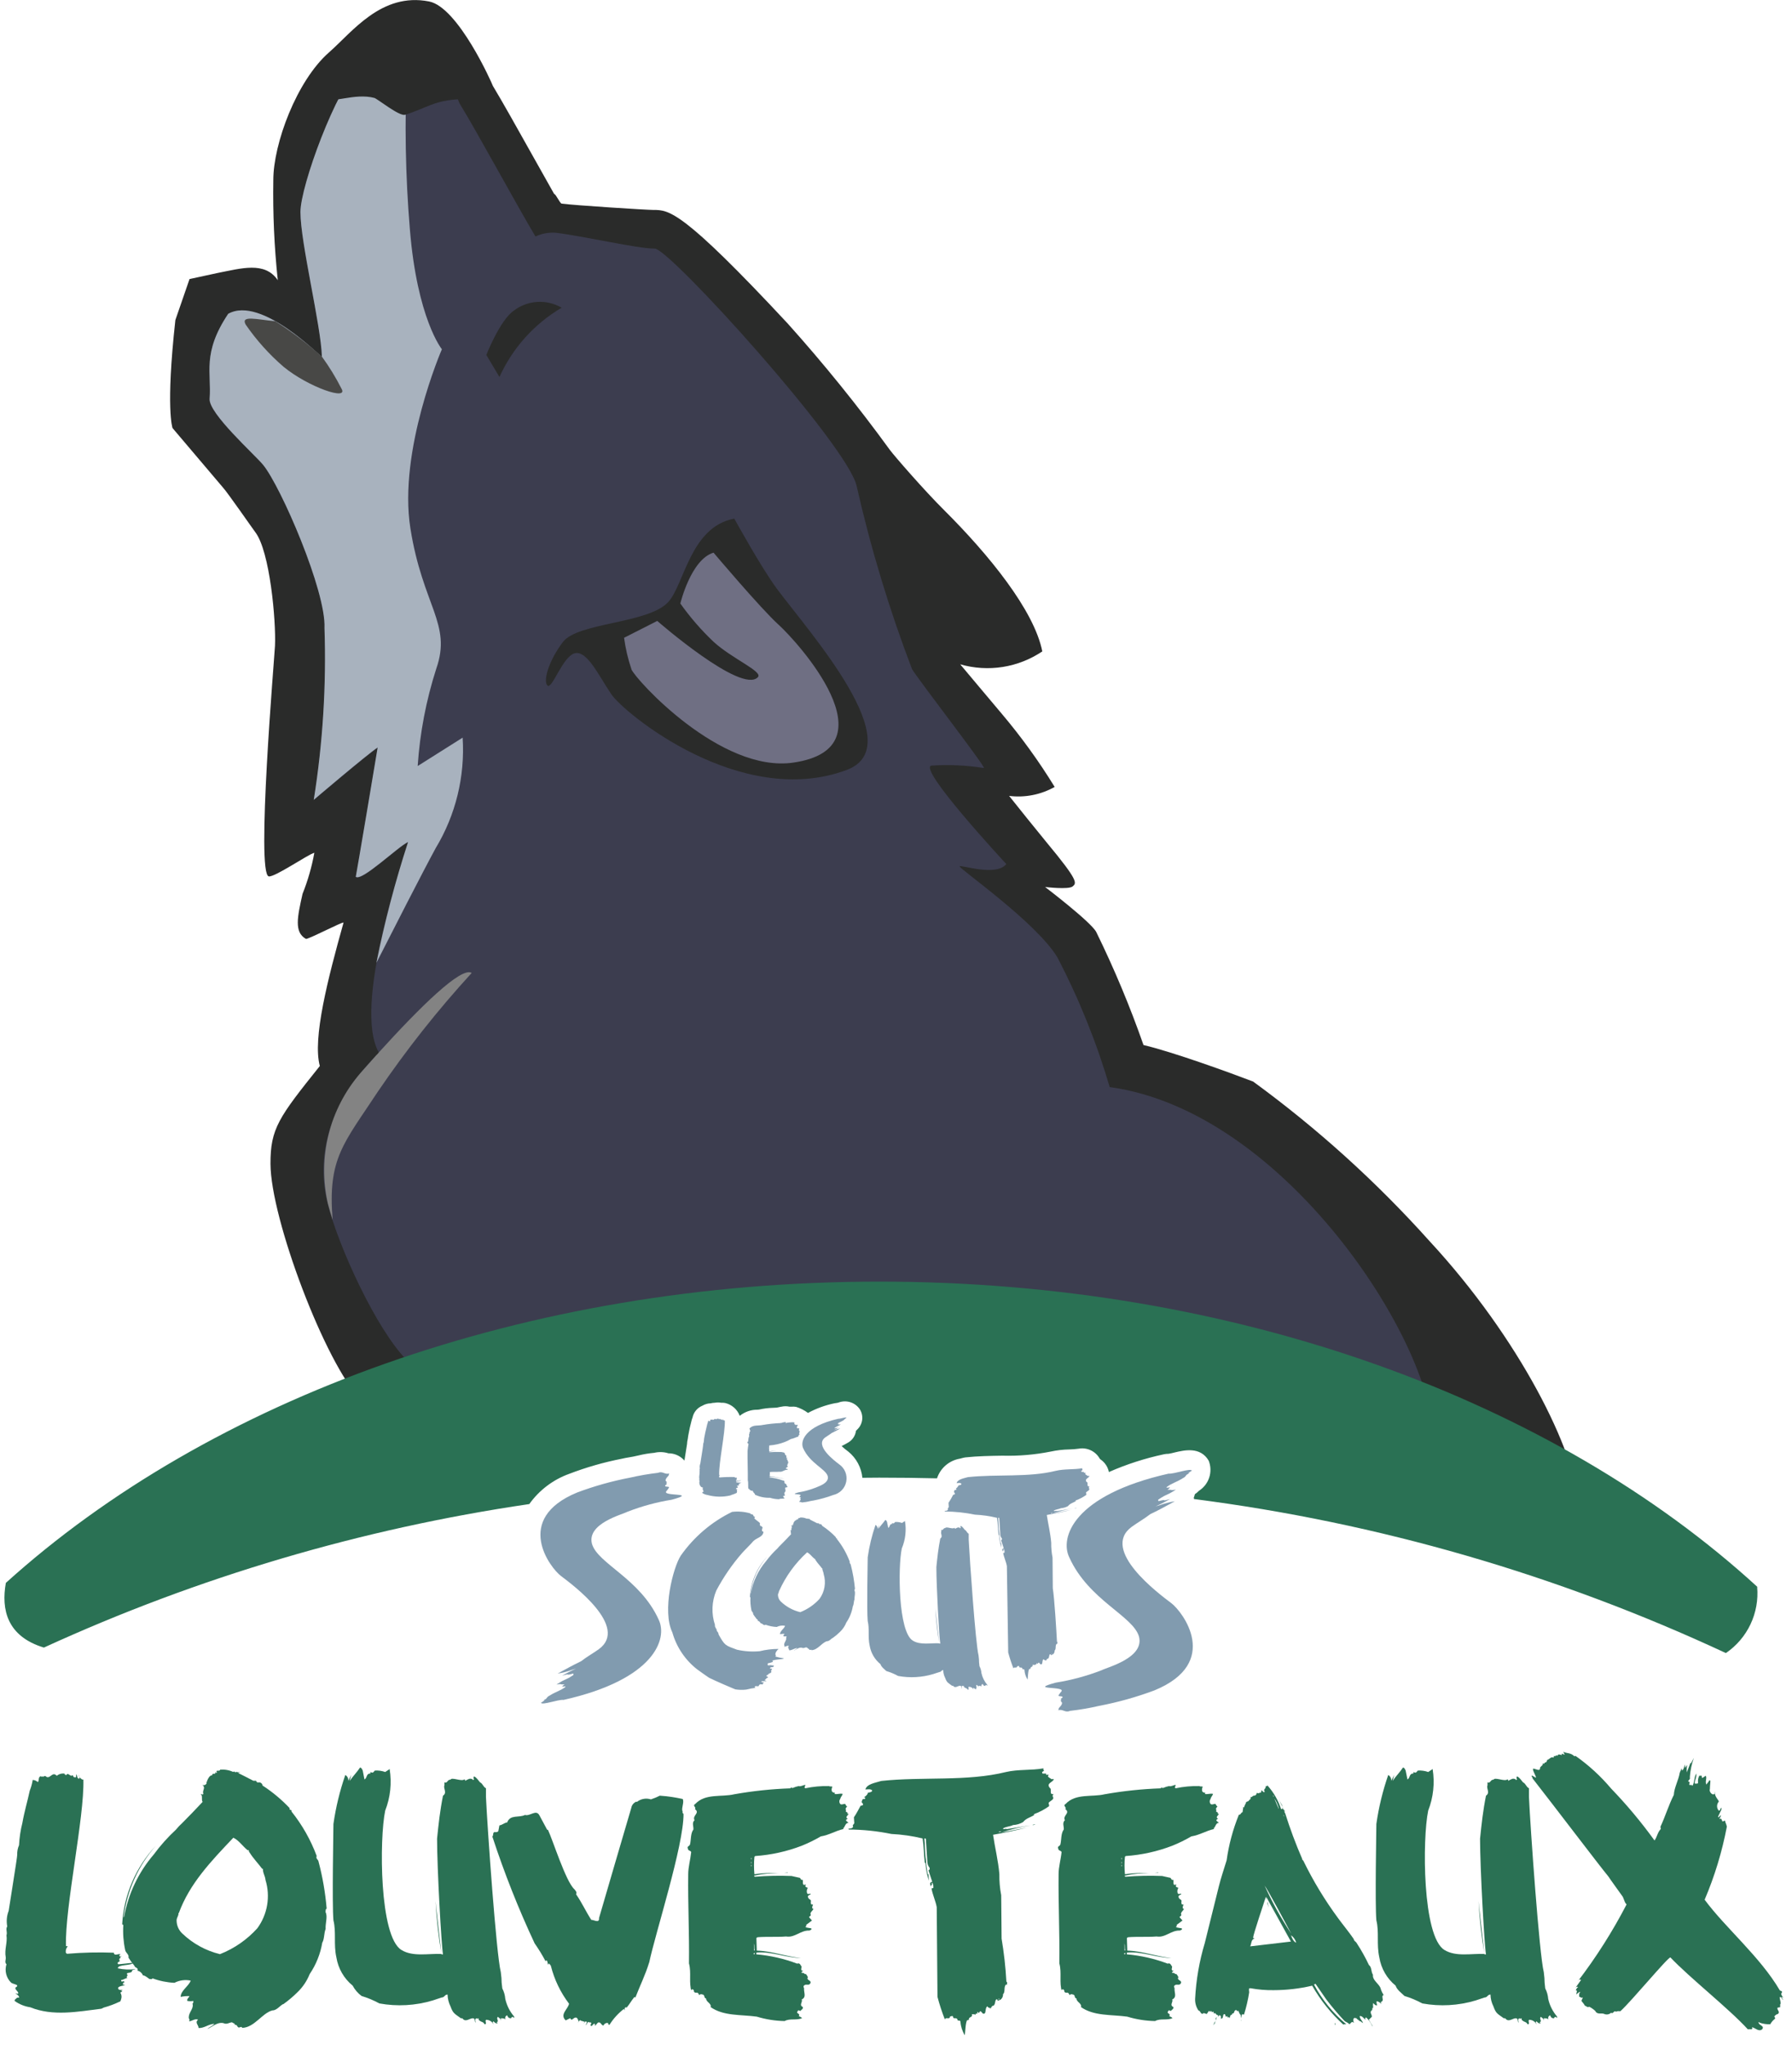 <svg width="135" height="154" viewBox="0 0 135 154" fill="none" xmlns="http://www.w3.org/2000/svg">
<g clip-path="url(#clip0_8_262)">
<path d="M118.926 113.347C118.703 109.326 114.497 100.819 107.705 93.481C103.705 89.017 99.247 84.985 94.405 81.452C92.628 80.772 88.388 79.232 86.145 78.7C85.129 75.795 83.94 72.952 82.585 70.188C82.185 69.428 78.731 66.799 78.731 66.799C78.731 66.799 80.508 67.013 80.808 66.756C81.108 66.499 81.274 66.362 78.859 63.456C78.346 62.838 76.359 60.372 76.022 59.939C77.209 60.087 78.411 59.85 79.453 59.264C78.267 57.33 76.935 55.489 75.47 53.756C74.624 52.744 72.77 50.556 72.338 50.03C73.377 50.329 74.469 50.397 75.538 50.229C76.606 50.061 77.624 49.66 78.521 49.056C77.908 45.967 74.5 41.78 71.135 38.429C69.59 36.894 67.376 34.337 67.043 33.89C64.639 30.582 62.066 27.399 59.334 24.356C51.373 15.811 50.399 15.811 49.225 15.811C48.725 15.811 43.332 15.469 42.315 15.336C42.177 15.317 41.878 14.609 41.745 14.604C41.245 13.72 40.661 12.684 40.086 11.653C38.979 9.676 37.833 7.632 37.13 6.468C37.054 6.245 34.511 0.532 32.32 0.109C28.732 -0.591 26.541 2.409 24.782 3.949C22.349 6.083 20.59 10.821 20.59 13.564C20.549 16.081 20.661 18.599 20.927 21.102C19.953 19.662 18.175 20.213 16.383 20.56L14.278 21.016L13.212 24.101C12.471 30.801 12.998 32.238 12.998 32.238L16.776 36.691C17.071 36.986 19.162 39.999 19.233 40.08C20.333 41.515 20.801 46.753 20.716 48.635C20.673 49.524 19.281 65.844 20.25 66.001C20.702 66.072 23.22 64.333 23.681 64.223C23.489 65.282 23.191 66.318 22.792 67.317C22.407 69.047 22.141 70.197 23.044 70.706C23.172 70.777 25.753 69.423 25.881 69.48C24.702 73.686 23.533 78.211 24.094 80.28C21 84.144 20.368 84.995 20.377 87.651C20.391 91.786 24.507 102.693 27.197 105.44L28.428 105.578L29.859 105.391C52.197 102.639 70.071 100.524 118.459 113.737L118.959 113.875L118.926 113.347Z" fill="#2A2B2A"/>
<path d="M74.117 57.836C74.302 57.807 69.269 51.306 68.708 50.393C66.997 45.914 65.606 41.319 64.545 36.644C63.965 33.644 50.445 18.717 49.327 18.722C47.992 18.722 44.094 17.805 41.884 17.529C41.354 17.488 40.822 17.584 40.339 17.809C39.039 15.651 35.91 9.877 34.65 7.838C34.294 7.263 33.4 3.133 32.682 2.99C30.51 2.567 28.666 3.722 27.064 5.129C25.364 6.621 22.639 14.007 22.639 15.984C22.639 18.299 24.193 24.553 24.255 26.868C24.255 27.011 19.726 22.239 17.197 23.646C15.21 26.616 15.952 28.095 15.797 30.046C15.711 31.146 19.197 34.252 19.827 35.022C21.162 36.652 24.58 44.537 24.451 47.308C24.596 51.638 24.325 55.972 23.643 60.25C23.643 60.25 27.607 56.876 28.457 56.305C28.405 56.657 26.857 65.844 26.808 66.048C27.279 66.4 29.964 63.79 30.748 63.425C30.348 64.898 26.556 75.777 28.543 79.275C28.562 79.375 23.001 83.99 24.689 90.658C25.521 93.942 28.353 100.092 30.611 102.392C92.605 94.754 109.272 110.272 107.899 107.992C107.899 101.181 96.873 83.692 83.599 81.867C82.606 78.493 81.288 75.224 79.664 72.105C78.048 69.434 72.188 65.375 72.293 65.242C72.398 65.109 75.045 66.042 75.81 65.071C75.81 65.071 69.056 57.809 70.178 57.657C71.492 57.572 72.812 57.633 74.113 57.838" fill="#3C3D4F"/>
<path d="M34.855 55.55L31.466 57.689C31.631 55.198 32.102 52.736 32.866 50.36C34.054 46.971 31.849 45.655 30.917 39.79C29.985 33.925 33.289 26.302 33.289 26.302C33.289 26.302 31.426 24.016 30.875 17.239C30.542 13.224 30.47 9.191 30.661 5.167L27.144 5.043L27.058 5.114C25.358 6.606 22.633 13.992 22.633 15.969C22.633 18.284 24.187 24.538 24.249 26.853C24.249 26.996 19.72 22.224 17.191 23.631C15.204 26.601 15.946 28.079 15.791 30.031C15.705 31.131 19.191 34.237 19.821 35.007C21.156 36.637 24.574 44.522 24.445 47.293C24.59 51.623 24.319 55.957 23.637 60.235C23.637 60.235 27.601 56.861 28.451 56.29C28.399 56.646 26.851 65.829 26.802 66.033C27.273 66.385 29.958 63.775 30.742 63.41C29.771 66.394 28.974 69.433 28.356 72.51C29.535 70.191 31.806 65.742 32.819 63.879C34.331 61.376 35.04 58.47 34.853 55.552" fill="#A8B2BE"/>
<path d="M41.253 51.633C41.605 51.913 42.398 49.404 43.316 49.195C44.234 48.986 45.093 50.863 46.054 52.284C47.015 53.705 55.821 60.962 63.786 57.984C68.634 56.173 60.991 47.652 58.534 44.349C57.346 42.749 55.316 39.055 55.316 39.055C51.97 39.692 51.557 44.069 50.316 45.367C48.771 46.98 43.524 46.873 42.403 48.354C41.282 49.835 40.903 51.354 41.253 51.633Z" fill="#2A2B2A"/>
<path d="M47.564 50.403C47.901 51.203 54.308 58.231 59.764 57.432C67.392 56.32 60.002 48.264 58.664 47.057C57.326 45.85 53.754 41.62 53.754 41.62C52.043 42.138 51.254 45.451 51.254 45.451C51.992 46.49 52.829 47.455 53.754 48.331C55.175 49.631 57.499 50.57 57.095 50.997C55.869 52.309 49.514 46.762 49.514 46.762L47.014 48.031C47.123 48.838 47.309 49.632 47.57 50.403" fill="#6F6F83"/>
<path d="M42.312 23.174C40.249 24.388 38.613 26.21 37.626 28.391L36.637 26.732C36.637 26.732 37.668 24.099 38.714 23.391C39.225 23.002 39.841 22.774 40.482 22.736C41.123 22.698 41.761 22.852 42.314 23.177" fill="#2A2B2A"/>
<path d="M21.376 27.633C23.211 29.14 26.324 30.233 25.715 29.249C25.292 28.416 24.803 27.618 24.254 26.863C23.161 25.872 21.985 24.979 20.737 24.192C19.382 24.068 18.104 23.712 18.508 24.444C19.323 25.625 20.286 26.697 21.374 27.633" fill="#484846"/>
<path d="M34.713 7.47C32.698 7.546 32.194 8.126 30.513 8.644C30.085 8.777 28.441 7.444 28.203 7.375C26.725 6.975 24.852 7.86 25.161 7.289C25.651 6.376 28.745 2.208 32.613 2.902C33.73 3.102 34.713 7.47 34.713 7.47Z" fill="#2A2B2A"/>
<path d="M35.535 73.273C34.756 72.76 31.6 75.887 28.544 79.252C28.485 79.333 28.418 79.408 28.344 79.475C27.944 79.922 27.544 80.369 27.151 80.815C26.001 82.145 25.181 83.727 24.755 85.432C24.329 87.138 24.31 88.92 24.699 90.634C24.799 91.009 24.918 91.428 25.06 91.87C24.675 87.227 25.882 86.138 28.468 82.208C30.606 79.061 32.969 76.073 35.54 73.268" fill="#838383"/>
<path d="M132.394 119.511C117.128 105.528 93.184 96.518 66.256 96.518C39.522 96.518 15.726 105.396 0.441 119.207C0.08 121.207 0.527 123.237 3.307 124.078C14.922 118.762 27.234 115.123 39.874 113.271C40.622 112.224 41.671 111.429 42.882 110.994C44.166 110.502 45.491 110.122 46.841 109.858L47.131 109.796C47.168 109.787 47.206 109.781 47.245 109.777C47.568 109.73 47.839 109.668 48.091 109.611C48.485 109.514 48.886 109.447 49.291 109.411C49.643 109.327 50.011 109.34 50.356 109.449C50.565 109.447 50.772 109.487 50.965 109.566C51.158 109.646 51.334 109.762 51.482 109.91C51.511 109.939 51.53 109.967 51.558 109.996C51.568 109.967 51.568 109.934 51.577 109.906C51.587 109.839 51.596 109.768 51.61 109.687C51.658 109.378 51.734 108.927 51.757 108.755C51.761 108.622 51.78 108.49 51.814 108.361C51.832 108.2 51.859 108.039 51.895 107.881L51.909 107.805C51.941 107.624 51.981 107.445 52.028 107.268C52.052 107.178 52.074 107.088 52.095 106.997C52.113 106.916 52.138 106.836 52.171 106.759C52.211 106.561 52.299 106.376 52.428 106.221C52.556 106.065 52.721 105.943 52.908 105.866C53.009 105.806 53.118 105.76 53.231 105.728C53.328 105.7 53.429 105.686 53.531 105.685C53.632 105.657 53.735 105.643 53.84 105.642C54.005 105.611 54.175 105.611 54.34 105.642C54.439 105.636 54.538 105.643 54.635 105.661C54.882 105.72 55.111 105.839 55.302 106.007C55.492 106.175 55.639 106.388 55.728 106.626C56.103 106.324 56.572 106.161 57.054 106.165C57.095 106.164 57.137 106.161 57.178 106.155C57.531 106.075 57.89 106.031 58.252 106.022L58.518 106.008C58.57 105.994 58.618 105.984 58.675 105.975C58.732 105.966 58.761 105.956 58.808 105.946C58.832 105.946 58.851 105.946 58.875 105.937C59.072 105.892 59.277 105.892 59.475 105.937H59.642C59.751 105.927 59.861 105.932 59.97 105.951C60.294 106.049 60.599 106.204 60.87 106.407C61.498 106.069 62.171 105.824 62.87 105.68C62.934 105.666 62.999 105.656 63.065 105.651L63.151 105.632C63.441 105.517 63.763 105.505 64.061 105.6C64.359 105.694 64.615 105.889 64.786 106.15C64.928 106.386 64.986 106.663 64.95 106.935C64.913 107.208 64.785 107.46 64.586 107.65C64.555 107.686 64.522 107.719 64.486 107.75C64.462 107.941 64.392 108.122 64.283 108.28C64.174 108.438 64.028 108.568 63.859 108.658L63.645 108.777C63.555 108.825 63.488 108.863 63.403 108.905C63.565 109.053 63.735 109.193 63.912 109.323C64.209 109.565 64.455 109.864 64.636 110.201C64.817 110.539 64.93 110.91 64.967 111.291C65.39 111.291 65.808 111.281 66.231 111.281C67.698 111.281 69.152 111.298 70.594 111.333C70.593 111.331 70.592 111.328 70.592 111.326C70.592 111.324 70.593 111.321 70.594 111.319C70.721 110.94 70.95 110.603 71.255 110.344C71.56 110.085 71.929 109.915 72.324 109.85L72.448 109.817C72.541 109.79 72.636 109.769 72.733 109.755C73.665 109.655 74.606 109.641 75.513 109.627C76.734 109.66 77.955 109.556 79.154 109.318C79.614 109.219 80.083 109.164 80.554 109.156C80.792 109.151 81.031 109.132 81.267 109.099C81.575 109.045 81.891 109.088 82.174 109.222C82.457 109.356 82.691 109.573 82.845 109.845C82.864 109.864 82.878 109.883 82.897 109.902C83.026 109.989 83.141 110.095 83.239 110.216C83.389 110.403 83.492 110.623 83.539 110.858C84.868 110.274 86.254 109.827 87.674 109.523C87.791 109.497 87.91 109.484 88.03 109.485C88.185 109.46 88.339 109.426 88.491 109.385C89.213 109.214 90.425 108.924 91.057 110.003C91.217 110.406 91.232 110.852 91.099 111.265C90.967 111.677 90.695 112.031 90.33 112.265C90.235 112.364 90.13 112.451 90.016 112.526C89.996 112.614 89.969 112.7 89.935 112.783C89.935 112.821 89.945 112.854 89.949 112.892C103.823 114.672 117.339 118.585 130.019 124.492C130.818 123.948 131.458 123.2 131.872 122.327C132.286 121.453 132.46 120.484 132.376 119.521" fill="#2A7154"/>
<path d="M9.119 147.337L9.176 147.308C9.165 147.308 9.154 147.311 9.144 147.316C9.134 147.321 9.126 147.328 9.119 147.337ZM9.927 148.482C9.984 148.511 9.647 148.596 9.704 148.568C9.647 148.597 9.538 148.568 9.566 148.677C9.704 148.791 9.4 148.929 9.623 148.957C9.514 148.957 9.205 149.123 9.123 149.123C9.123 149.18 9.123 149.209 9.18 149.232C9.237 149.232 9.294 149.203 9.346 149.203L9.375 149.317C9.318 149.26 9.266 149.346 9.266 149.403C9.209 149.484 9.323 149.46 9.352 149.484H9.433C9.267 149.57 9.043 149.541 8.905 149.679C8.848 149.931 9.214 149.845 9.238 149.874C9.209 149.874 9.181 149.931 9.129 149.931C9.142 149.948 9.158 149.962 9.177 149.971C9.196 149.981 9.217 149.987 9.238 149.988H9.209C9.152 150.016 9.095 150.016 9.071 150.074C9.115 150.144 9.143 150.223 9.153 150.305C9.163 150.387 9.154 150.47 9.128 150.549L9.071 150.715C8.669 150.913 8.249 151.072 7.816 151.19L7.64 151.276C5.853 151.499 3.98 151.861 2.279 151.167C1.856 151.104 1.453 150.941 1.105 150.692C1.076 150.578 1.219 150.526 1.3 150.44H1.438C1.438 150.274 1.272 150.217 1.158 150.103C1.244 150.103 1.324 150.212 1.381 150.103C1.352 149.96 1.186 149.88 1.158 149.742C1.129 149.633 1.324 149.656 1.296 149.519C1.21 149.433 0.987 149.41 0.849 149.324C0.664 149.148 0.532 148.923 0.468 148.676C0.404 148.428 0.411 148.168 0.488 147.924C0.322 147.786 0.459 147.591 0.431 147.396C0.322 146.811 0.569 146.308 0.488 145.747C0.574 145.495 0.402 145.3 0.545 145.077C0.47 144.683 0.508 144.276 0.654 143.903C0.654 143.846 1.324 139.744 1.296 139.687C1.286 139.437 1.333 139.189 1.434 138.96C1.462 138.394 1.547 137.831 1.686 137.282C1.824 136.474 2.076 135.633 2.242 134.853C2.346 134.593 2.421 134.322 2.465 134.045C2.61 134.054 2.748 134.113 2.855 134.211C2.969 134.073 2.855 133.821 3.078 133.764C3.135 133.873 3.216 133.707 3.244 133.821C3.267 133.793 3.298 133.773 3.333 133.763C3.368 133.753 3.405 133.753 3.439 133.764C3.748 134.073 3.939 133.346 4.275 133.736C4.355 133.669 4.449 133.619 4.55 133.591C4.651 133.562 4.756 133.555 4.86 133.57C4.864 133.603 4.881 133.632 4.907 133.653C4.933 133.673 4.965 133.683 4.998 133.679C5.136 133.427 5.307 133.874 5.473 133.679C5.502 133.736 5.53 133.822 5.582 133.845H5.72C5.749 133.788 5.72 133.679 5.749 133.622C5.835 133.708 5.778 133.902 5.944 133.959C6.001 133.93 6.001 133.873 5.973 133.821C5.942 133.77 5.923 133.714 5.916 133.655C5.947 133.705 5.966 133.762 5.973 133.821C6.035 133.899 6.11 133.965 6.196 134.016H6.282C6.363 136.863 4.882 143.65 4.97 146.554C4.999 146.582 5.056 146.554 5.108 146.582C5.044 146.646 4.997 146.726 4.973 146.814C4.949 146.901 4.948 146.994 4.97 147.082L5.056 147.139C6.226 147.04 7.4 147.013 8.573 147.058C8.602 147.338 8.906 147.115 9.105 147.167C9.076 147.169 9.048 147.182 9.027 147.203C9.006 147.224 8.993 147.251 8.991 147.281C8.991 147.309 9.02 147.309 9.048 147.338L9.077 147.309H9.163L9.106 147.338C9.077 147.338 9.049 147.338 9.049 147.367L9.106 147.452C9.049 147.424 8.992 147.509 8.992 147.538C8.992 147.595 8.963 147.652 9.049 147.676C9.049 147.704 8.74 147.79 8.911 147.928C9.049 147.928 9.862 147.819 10.028 147.819C9.942 148.042 8.828 147.928 8.883 148.237C9.314 148.328 9.758 148.347 10.195 148.294C10.128 148.365 9.934 148.308 9.934 148.475" fill="#2A7154"/>
<path d="M19.809 140.746H19.756C19.447 140.328 19.086 139.967 18.805 139.515C18.719 139.458 18.776 139.263 18.667 139.349C18.277 139.04 17.997 138.593 17.579 138.398C15.879 140.185 14.285 141.858 13.473 144.068H13.444C13.473 144.291 13.278 144.429 13.306 144.681C13.32 145.031 13.47 145.362 13.724 145.603C14.518 146.367 15.501 146.907 16.571 147.167C17.649 146.743 18.613 146.074 19.389 145.214C19.766 144.698 20.017 144.101 20.124 143.471C20.23 142.841 20.189 142.194 20.002 141.583C19.978 141.274 19.783 141.027 19.812 140.747M24.531 144.012C24.697 144.345 24.502 144.848 24.531 145.267C24.393 145.628 24.445 146.023 24.279 146.298C24.136 147.148 23.812 147.957 23.328 148.67C23.127 149.174 22.823 149.631 22.434 150.01C22.098 150.347 21.734 150.656 21.346 150.932H21.317C21.065 151.07 20.842 151.407 20.509 151.407C19.753 151.602 19.169 152.69 18.247 152.719C18.19 152.576 18.109 152.69 17.995 152.69C17.857 152.69 17.886 152.438 17.686 152.495C17.715 152.357 17.548 152.381 17.491 152.3C17.268 152.3 17.101 152.495 16.821 152.357C16.346 152.271 16.013 152.637 15.621 152.804C15.759 152.666 16.011 152.581 16.153 152.414C15.735 152.414 15.345 152.775 14.953 152.723C14.982 152.528 14.644 152.305 14.924 152.11C14.701 151.972 14.424 152.248 14.224 152.224C14.362 152.138 14.195 152.029 14.224 151.915C14.224 151.525 14.614 151.273 14.504 150.884C14.59 150.827 14.561 150.746 14.561 150.689C14.414 150.718 14.262 150.718 14.114 150.689C14.057 150.546 14.223 150.437 14.28 150.328C14.055 150.317 13.83 150.337 13.61 150.385C13.61 149.91 14.223 149.577 14.366 149.159C13.95 149.071 13.517 149.13 13.14 149.325C12.576 149.298 12.02 149.185 11.491 148.988C11.434 149.102 11.325 149.017 11.268 149.045C11.13 148.959 10.935 148.765 10.768 148.765C10.732 148.676 10.676 148.596 10.603 148.534C10.53 148.471 10.444 148.426 10.35 148.404C10.464 148.181 10.155 148.209 10.127 148.043C9.965 147.849 9.815 147.644 9.68 147.43C9.737 147.178 9.457 147.069 9.428 146.845C9.296 146.23 9.25 145.6 9.29 144.972L9.204 144.915C9.331 142.704 10.231 140.608 11.747 138.993C10.42 140.497 9.574 142.364 9.318 144.354L9.347 144.383C9.654 142.638 10.426 141.007 11.581 139.664C12.078 138.988 12.638 138.361 13.254 137.791C13.399 137.612 13.557 137.444 13.729 137.291C14.25 136.769 14.761 136.238 15.264 135.699C15.15 135.533 15.293 135.252 15.126 135.114C15.155 135.057 15.264 135.223 15.321 135.085C15.207 134.833 15.544 134.638 15.235 134.415C15.266 134.431 15.3 134.439 15.334 134.441C15.369 134.442 15.403 134.436 15.435 134.423C15.467 134.41 15.496 134.39 15.52 134.365C15.543 134.34 15.561 134.31 15.572 134.277C15.486 134.134 15.681 134.191 15.601 134.111C15.687 133.916 15.796 133.693 15.991 133.693C15.962 133.47 16.291 133.693 16.214 133.47C16.243 133.47 16.271 133.47 16.3 133.527C16.386 133.47 16.3 133.413 16.3 133.384C16.386 133.303 16.552 133.413 16.58 133.275C16.915 133.244 17.253 133.301 17.559 133.441L17.656 133.408C17.656 133.437 17.713 133.465 17.742 133.465L17.88 133.437V133.465H18.103L17.937 133.522C18.327 133.717 18.716 133.912 19.082 134.107H19.305C19.276 134.159 19.362 134.216 19.419 134.245C19.457 134.231 19.499 134.225 19.539 134.229C19.58 134.233 19.619 134.246 19.654 134.268C19.689 134.289 19.719 134.319 19.741 134.353C19.762 134.388 19.776 134.427 19.78 134.468C20.525 134.951 21.21 135.522 21.819 136.168C21.762 136.391 22.014 136.225 21.957 136.42C22.765 137.429 23.406 138.56 23.857 139.771C23.771 139.994 23.971 140.023 23.995 140.189C24.303 141.351 24.508 142.537 24.608 143.735C24.494 143.816 24.551 143.901 24.522 144.011" fill="#2A7154"/>
<path d="M38.624 151.886C38.61 151.886 38.596 151.888 38.582 151.894C38.569 151.899 38.557 151.907 38.547 151.917C38.536 151.928 38.528 151.94 38.523 151.953C38.518 151.966 38.515 151.981 38.515 151.995C38.401 151.995 38.292 151.995 38.206 151.772C38.151 151.791 38.105 151.831 38.079 151.884C38.053 151.936 38.05 151.997 38.068 152.052V152.109C38.066 152.087 38.056 152.067 38.039 152.052C37.982 151.995 37.816 151.995 37.73 151.995V152.223C37.73 152 37.621 152 37.507 151.886C37.398 151.995 37.507 152.109 37.507 152.223C37.398 152.332 37.398 152.332 37.507 152.332C37.398 152.446 37.284 152.332 37.174 152.223C37.06 152.332 37.174 152.332 37.174 152.446C37.122 152.344 37.042 152.258 36.944 152.199C36.846 152.14 36.733 152.108 36.618 152.109C36.504 152.223 36.727 152.446 36.504 152.446C36.395 152.223 36.281 152.332 36.057 152.109V151.995C36.042 151.995 36.028 151.998 36.014 152.004C36.001 152.01 35.989 152.018 35.979 152.029C35.968 152.04 35.961 152.052 35.955 152.066C35.95 152.08 35.948 152.094 35.948 152.109V151.995C35.725 151.995 35.834 152.218 35.834 152.332C35.725 152.223 35.834 151.995 35.611 151.995C35.388 151.995 35.055 152.332 34.832 151.995H34.723C34.276 151.662 34.138 151.662 33.939 151.102C33.801 150.824 33.725 150.519 33.716 150.208C33.493 150.208 33.493 150.431 33.269 150.431L32.599 150.654C31.295 151.045 29.917 151.121 28.578 150.877C28.152 150.644 27.703 150.456 27.238 150.316C26.959 150.11 26.73 149.844 26.568 149.537C25.913 149.003 25.477 148.247 25.342 147.413C25.119 146.413 25.342 145.513 25.119 144.618C25.01 143.392 25.119 137.807 25.119 137.361C25.299 136.106 25.598 134.871 26.013 133.673C26.09 133.717 26.153 133.783 26.193 133.863C26.232 133.942 26.247 134.032 26.236 134.12L26.459 133.673L26.345 134.12C26.568 133.787 26.906 133.45 27.124 133.112C27.238 133.112 27.347 133.335 27.347 133.449L27.456 134.01C27.679 133.896 27.57 133.563 27.903 133.563V133.449C28.126 133.563 28.126 133.449 28.236 133.34C28.502 133.322 28.769 133.36 29.02 133.449L29.353 133.226C29.525 134.279 29.41 135.36 29.02 136.353C28.573 138.473 28.573 145.853 30.246 146.853C31.111 147.385 32.285 147.105 33.259 147.153C33.032 145.832 32.882 144.499 32.812 143.161C32.812 143.275 33.23 146.93 33.259 147.182H33.373C33.259 146.621 32.926 140.704 32.926 138.47C33.04 137.353 33.149 136.35 33.373 135.233C33.71 135.01 33.373 134.672 33.482 134.449V134.226C33.705 134.335 33.705 134.003 33.929 134.031C34.043 133.808 34.765 134.197 34.989 134.002H35.018V134.031L34.989 134.002C35.006 134.015 35.02 134.031 35.03 134.05C35.04 134.069 35.045 134.09 35.046 134.111C35.269 134.002 35.383 133.888 35.602 134.002C35.602 134.002 35.602 134.111 35.716 134.002C35.701 133.988 35.689 133.97 35.681 133.951C35.672 133.932 35.668 133.911 35.668 133.891C35.668 133.87 35.672 133.849 35.681 133.83C35.689 133.811 35.701 133.793 35.716 133.779C35.939 133.888 36.049 134.112 36.163 134.226C36.386 134.335 36.386 134.559 36.61 134.673V135.343C36.719 137.686 37.389 147.182 37.727 148.522C37.841 149.415 37.727 148.855 37.841 149.748C37.968 149.99 38.043 150.255 38.064 150.527C38.172 151.023 38.402 151.483 38.734 151.867V151.976L38.624 151.886Z" fill="#2A7154"/>
<path d="M48.899 147.808C48.619 148.73 48.199 149.567 47.868 150.431C47.857 150.42 47.843 150.412 47.828 150.407C47.813 150.402 47.797 150.401 47.782 150.403C47.559 150.683 47.392 150.988 47.169 151.239C47.171 151.217 47.181 151.197 47.198 151.182C47.141 151.125 47.084 151.211 47.06 151.239V151.377H47.031C47.033 151.361 47.032 151.345 47.027 151.33C47.022 151.316 47.013 151.302 47.002 151.291C46.57 151.623 46.202 152.029 45.914 152.491C45.885 152.463 45.857 152.491 45.828 152.463C45.832 152.423 45.822 152.382 45.799 152.349C45.739 152.34 45.679 152.348 45.624 152.372C45.569 152.397 45.523 152.437 45.49 152.487L45.461 152.544C45.266 152.515 45.266 152.235 45.043 152.321L44.82 152.573C44.82 152.516 44.849 152.435 44.791 152.407C44.653 152.378 44.596 152.716 44.482 152.516C44.482 152.459 44.568 152.407 44.539 152.35C44.482 152.236 44.401 152.379 44.344 152.264C44.235 152.293 44.235 152.459 44.121 152.516C44.15 152.43 44.259 152.321 44.178 152.236C44.121 152.236 44.069 152.265 44.012 152.265V152.351L43.983 152.38C43.984 152.365 43.99 152.351 44.001 152.341C44.011 152.33 44.025 152.324 44.04 152.323C44.04 152.185 43.76 152.237 43.707 152.128C43.655 152.161 43.616 152.209 43.593 152.266V152.237C43.592 152.289 43.572 152.338 43.536 152.375C43.565 152.346 43.565 152.289 43.593 152.261C43.574 152.151 43.526 152.047 43.455 151.961C43.203 151.847 43.094 152.294 42.955 151.989L42.618 152.155C42.143 151.708 42.784 151.319 42.87 150.9C42.227 150.053 41.761 149.084 41.501 148.053C41.472 147.967 41.387 147.915 41.335 147.858L41.306 147.967C41.22 147.858 41.277 147.687 41.168 147.634C41.111 147.634 41.139 147.662 41.111 147.72C40.861 147.246 40.582 146.789 40.275 146.351C39.052 143.737 37.989 141.052 37.091 138.309C37.2 138.223 37.091 137.972 37.286 137.972C37.329 137.983 37.375 137.984 37.419 137.974C37.463 137.964 37.503 137.944 37.538 137.915L37.624 137.468C37.847 137.439 37.985 137.273 38.209 137.245C38.432 136.632 39.103 136.912 39.549 136.684C39.939 136.798 40.385 136.237 40.637 136.713L41.222 137.801H41.279C41.64 138.557 42.619 141.684 43.261 142.268C43.347 142.377 43.484 142.491 43.399 142.658C43.846 143.3 44.126 143.941 44.544 144.583C44.767 144.583 45.157 144.863 45.129 144.445C45.519 143.105 47.168 137.463 47.558 136.152C47.576 136.046 47.622 135.946 47.69 135.863C47.759 135.78 47.847 135.716 47.948 135.677L47.977 135.706C48.123 135.588 48.297 135.508 48.482 135.474C48.667 135.44 48.858 135.453 49.037 135.511C49.267 135.435 49.491 135.341 49.707 135.231C50.289 135.273 50.867 135.357 51.437 135.483C51.551 135.763 51.328 136.125 51.408 136.405L51.437 136.376C51.408 136.457 51.408 136.571 51.494 136.599C51.503 139.018 49.379 145.548 48.904 147.811" fill="#2A7154"/>
<path d="M59.094 141.05L59.346 141.022V141.05H59.094ZM56.803 146.359V146.891H56.86C56.803 146.668 56.86 146.558 56.803 146.364M56.774 147.115C56.745 147.172 56.803 147.172 56.855 147.172C56.855 147.143 56.855 147.086 56.884 147.063L56.774 147.115ZM56.608 140.442H56.579V140.551H56.608V140.442ZM56.608 140.219H56.579V140.328H56.608V140.219ZM56.608 139.919H56.579V140.028H56.608V139.919ZM63.508 137.709L63.565 137.738C62.923 137.881 62.505 138.185 61.835 138.299C61.377 138.566 60.9 138.8 60.409 138.999C59.282 139.433 58.096 139.695 56.892 139.778L56.835 139.835C56.792 140.271 56.792 140.711 56.835 141.147C57.445 141.056 58.064 141.037 58.679 141.09C58.05 141.064 57.42 141.119 56.806 141.256C56.806 141.285 56.835 141.308 56.863 141.337C57.783 141.263 58.707 141.244 59.629 141.28L60.271 141.423C60.3 141.48 60.357 141.618 60.466 141.561C60.523 141.699 60.437 141.87 60.552 141.951L60.718 141.922C60.718 141.951 60.609 142.036 60.718 142.117L60.856 142.174C60.819 142.231 60.794 142.295 60.784 142.363C60.774 142.43 60.779 142.499 60.799 142.564C60.856 142.73 61.051 142.535 61.079 142.65C60.993 142.707 60.799 142.759 60.884 142.902C60.913 143.068 61.164 143.04 61.079 143.235C61.108 143.321 61.051 143.401 61.165 143.43H61.251C61.222 143.516 61.165 143.625 61.194 143.71C61.223 143.739 61.251 143.739 61.28 143.767C61.223 143.905 60.971 144.047 61.085 144.214C61.056 144.328 60.976 144.3 60.947 144.38L61.17 144.632L60.723 144.969C60.78 145.026 60.723 145.083 60.666 145.107C60.804 145.221 61.027 145.164 61.141 145.25C61.141 145.336 61.027 145.364 60.975 145.388C60.305 145.359 59.887 145.949 59.217 145.835C58.517 145.892 57.763 145.835 57.069 145.892L56.983 145.949L57.012 146.9C58.157 146.929 59.189 147.347 60.334 147.461C59.189 147.433 58.186 146.961 57.012 147.043C56.955 147.072 56.983 147.152 56.983 147.181C58.034 147.271 59.067 147.506 60.053 147.881C60.276 147.795 60.305 148.019 60.39 148.104C60.39 148.213 60.304 148.327 60.419 148.413C60.448 148.413 60.505 148.413 60.528 148.384L60.362 148.55C60.448 148.607 60.585 148.55 60.614 148.664C60.78 148.635 60.78 148.802 60.866 148.887C60.7 149.167 61.199 149.11 61.032 149.387C60.923 149.553 60.699 149.387 60.585 149.525C60.476 149.582 60.585 149.663 60.528 149.72L60.585 149.692C60.504 149.992 60.808 150.392 60.39 150.585C60.504 150.751 60.167 151.003 60.476 151.141C60.533 151.279 60.367 151.364 60.281 151.45C60.224 151.421 60.172 151.364 60.115 151.421C60.086 151.478 60.029 151.53 60.058 151.587C60.144 151.644 60.281 151.725 60.172 151.839C60.267 151.864 60.354 151.913 60.424 151.982C60.034 152.177 59.502 151.982 59.112 152.205C58.4 152.192 57.693 152.08 57.012 151.872C55.812 151.706 54.498 151.843 53.524 151.145L53.553 151.088C53.524 150.836 53.192 150.755 53.192 150.503C52.997 150.474 53.135 150.223 52.912 150.203C52.87 150.183 52.822 150.178 52.776 150.188C52.73 150.199 52.69 150.224 52.66 150.26C52.659 150.217 52.645 150.176 52.62 150.141C52.596 150.107 52.562 150.08 52.522 150.065C52.413 150.094 52.299 150.065 52.27 149.956C52.299 149.899 52.241 149.842 52.184 149.818C52.127 149.794 52.098 149.846 52.07 149.875L52.099 149.984C51.876 149.314 52.099 148.584 51.904 147.864C51.933 145.602 51.818 143.397 51.847 141.134C51.847 140.602 52.013 140.046 52.07 139.485C52.041 139.347 51.818 139.399 51.818 139.205C51.732 139.039 51.956 139.039 51.984 138.896C52.07 138.535 52.013 138.088 52.236 137.779C52.265 137.556 52.098 137.279 52.322 137.079C52.127 136.718 52.769 136.547 52.351 136.243C52.489 136.105 52.128 135.991 52.38 135.853C53.136 135.045 54.362 135.353 55.312 135.126C56.714 134.877 58.132 134.727 59.556 134.679V134.622L59.722 134.651C59.865 134.586 60.015 134.538 60.169 134.508C60.335 134.565 60.506 134.422 60.669 134.422C60.698 134.479 60.531 134.617 60.669 134.674C61.256 134.55 61.856 134.495 62.456 134.508C62.513 134.565 62.651 134.508 62.708 134.565C62.676 134.619 62.656 134.679 62.651 134.742C62.647 134.805 62.656 134.868 62.68 134.926C62.71 134.954 62.745 134.976 62.783 134.991C62.821 135.006 62.862 135.013 62.903 135.012C62.903 135.041 62.874 135.041 62.874 135.098C63.04 135.155 63.264 135.041 63.487 135.098C63.43 135.264 63.349 135.293 63.292 135.488C63.259 135.532 63.239 135.584 63.234 135.638C63.229 135.693 63.239 135.748 63.263 135.797C63.349 135.992 63.543 135.826 63.681 135.854C63.701 135.934 63.75 136.003 63.819 136.049C63.79 136.077 63.681 136.187 63.705 136.272C63.791 136.3 63.676 136.386 63.734 136.438L63.872 136.524L63.815 136.581L63.929 136.61C63.9 136.696 63.62 136.862 63.872 136.971C63.815 136.971 63.786 137.028 63.734 137.057C63.734 137.171 63.872 137.2 63.929 137.28C63.668 137.266 63.668 137.603 63.501 137.712" fill="#2A7154"/>
<path d="M77.801 137.45V137.421L77.967 137.393V137.421L77.801 137.45ZM75.23 150.515V150.601C75.287 150.573 75.316 150.515 75.23 150.515ZM75.23 137.977C75.316 138.006 75.368 137.948 75.453 137.92C75.367 137.92 75.258 137.92 75.23 137.977ZM79.084 134.655C79.279 134.712 78.998 135.187 79.364 135.102C79.335 135.159 79.278 135.211 79.307 135.297C79.473 135.52 79.112 135.606 78.998 135.772C78.998 135.858 79.055 135.938 79.027 136.024C78.668 136.285 78.272 136.491 77.853 136.637L77.939 136.665C77.687 136.86 77.297 136.917 77.074 137.221C76.844 137.354 76.584 137.431 76.318 137.444C76.095 137.558 75.786 137.558 75.567 137.696C75.538 137.724 75.596 137.753 75.624 137.753L75.819 137.724V137.753C76.099 137.724 77.326 137.501 77.635 137.473C76.886 137.586 76.148 137.764 75.43 138.005L77.355 137.644C76.513 137.847 75.665 138.024 74.812 138.176C74.95 139.127 75.202 140.129 75.287 141.137C75.278 141.671 75.324 142.204 75.425 142.729L75.454 145.994C75.635 147.065 75.756 148.146 75.815 149.231C75.901 149.288 75.872 149.374 75.844 149.483C75.844 149.512 75.844 149.512 75.815 149.512L75.844 149.483C75.829 149.466 75.809 149.456 75.787 149.454C75.592 149.649 75.758 150.01 75.564 150.181C75.57 150.261 75.555 150.342 75.521 150.415C75.487 150.488 75.434 150.551 75.369 150.599L75.146 150.685C75.146 150.657 75.175 150.599 75.117 150.571H75.054C74.916 150.709 75.025 151.046 74.745 151.071L74.607 151.294V151.213C74.521 151.242 74.441 151.184 74.384 151.099C74.161 151.213 74.355 151.769 74.023 151.631C73.994 151.545 73.937 151.545 73.88 151.465C73.794 151.465 73.794 151.551 73.742 151.603L73.661 151.517L73.604 151.546C73.661 151.575 73.633 151.603 73.633 151.632L73.495 151.66V151.741C73.409 151.66 73.329 151.713 73.215 151.684C73.301 151.964 72.963 151.85 72.992 152.102C72.963 152.131 72.906 152.159 72.878 152.131C72.74 152.188 72.712 153.105 72.683 153.276C72.493 152.965 72.38 152.613 72.354 152.25C72.325 152.084 72.102 152.25 72.131 152.084C72.05 151.889 71.794 152.113 71.794 151.861C71.737 151.775 71.656 151.861 71.571 151.861C71.542 152.141 71.262 151.861 71.181 152.084C70.963 151.529 70.777 150.961 70.625 150.384L70.568 143.626C70.482 143.151 70.259 142.704 70.178 142.226C70.207 142.169 70.292 142.226 70.316 142.169C70.327 142.033 70.297 141.898 70.23 141.779C70.121 141.86 70.287 141.945 70.144 141.974V142.083C70.087 141.974 69.978 141.75 70.23 141.722L69.95 140.857C69.986 140.841 70.015 140.812 70.03 140.776C70.045 140.739 70.045 140.699 70.031 140.662C69.939 140.551 69.881 140.415 69.865 140.272L69.751 138.485C69.694 138.456 69.665 138.404 69.637 138.485C69.694 138.932 69.666 139.545 69.751 140.02C69.773 140.395 69.819 140.768 69.889 141.137H69.946L69.975 141.637C69.837 141.212 69.752 140.771 69.723 140.325L69.666 140.268C69.585 139.598 69.609 139.094 69.5 138.452C68.73 138.266 67.944 138.153 67.152 138.115C66.095 137.898 65.019 137.786 63.939 137.782L63.91 137.725C64.019 137.696 64.219 137.725 64.271 137.559C64.185 137.445 64.328 137.393 64.357 137.307L64.329 136.86C64.524 136.58 64.662 136.299 64.829 135.995C64.915 135.966 64.995 135.995 65.024 135.886C64.997 135.824 64.959 135.767 64.91 135.72C64.939 135.663 64.939 135.411 65.133 135.497L65.19 135.411L65.133 135.354H65.076C65.211 135.288 65.32 135.18 65.385 135.045L65.356 135.016C65.494 134.987 65.746 134.959 65.693 134.821C65.555 134.707 65.356 134.764 65.193 134.764C65.302 134.346 65.949 134.264 66.393 134.122C69.493 133.789 72.842 134.179 75.775 133.452C76.726 133.229 77.675 133.343 78.622 133.172C78.565 133.229 78.622 133.31 78.651 133.367C78.598 133.385 78.549 133.414 78.508 133.453C78.508 133.51 78.508 133.567 78.565 133.567H78.807C78.835 133.567 78.778 133.619 78.835 133.676C78.887 133.653 78.944 133.643 79.001 133.647C78.835 133.842 79.144 133.899 79.196 133.984H79.391C79.339 134.231 78.778 134.284 79.091 134.649" fill="#2A7154"/>
<path d="M87.006 141.05L87.258 141.022V141.05H87.006ZM84.715 146.359V146.891H84.772C84.715 146.668 84.772 146.558 84.715 146.364M84.686 147.115C84.657 147.172 84.715 147.172 84.772 147.172C84.772 147.143 84.772 147.086 84.801 147.063L84.686 147.115ZM84.52 140.442H84.491V140.551H84.52V140.442ZM84.52 140.219H84.491V140.328H84.52V140.219ZM84.52 139.919H84.491V140.028H84.52V139.919ZM91.42 137.709L91.477 137.738C90.835 137.881 90.417 138.185 89.747 138.299C89.289 138.566 88.813 138.8 88.321 138.999C87.194 139.433 86.009 139.695 84.804 139.778L84.747 139.835C84.704 140.271 84.704 140.711 84.747 141.147C85.358 141.056 85.976 141.037 86.591 141.09C85.964 141.063 85.336 141.119 84.723 141.256C84.723 141.285 84.752 141.308 84.78 141.337C85.7 141.263 86.624 141.244 87.546 141.28L88.188 141.423C88.217 141.48 88.274 141.618 88.383 141.561C88.44 141.699 88.354 141.87 88.464 141.951L88.63 141.922C88.63 141.951 88.521 142.036 88.63 142.117L88.773 142.174C88.735 142.23 88.71 142.295 88.7 142.362C88.69 142.43 88.695 142.499 88.716 142.564C88.773 142.73 88.968 142.535 88.996 142.65C88.91 142.707 88.716 142.759 88.801 142.902C88.829 143.068 89.081 143.04 88.996 143.235C89.025 143.321 88.967 143.401 89.077 143.43H89.163C89.135 143.516 89.077 143.625 89.106 143.71C89.135 143.739 89.163 143.739 89.192 143.767C89.135 143.905 88.892 144.047 88.997 144.214C88.968 144.328 88.888 144.3 88.859 144.38L89.082 144.632L88.635 144.969C88.692 145.026 88.635 145.083 88.578 145.107C88.721 145.221 88.939 145.164 89.053 145.25C89.053 145.336 88.939 145.364 88.887 145.388C88.217 145.359 87.799 145.949 87.129 145.835C86.429 145.892 85.679 145.835 84.981 145.892L84.895 145.949L84.924 146.9C86.069 146.929 87.101 147.347 88.246 147.461C87.101 147.433 86.098 146.961 84.924 147.043C84.867 147.072 84.895 147.152 84.895 147.181C85.946 147.271 86.979 147.506 87.965 147.881C88.188 147.795 88.217 148.019 88.302 148.104C88.302 148.213 88.216 148.327 88.331 148.413C88.36 148.413 88.417 148.413 88.44 148.384L88.274 148.55C88.36 148.607 88.497 148.55 88.526 148.664C88.692 148.635 88.692 148.802 88.778 148.887C88.612 149.167 89.111 149.11 88.944 149.387C88.835 149.553 88.611 149.387 88.497 149.525C88.388 149.582 88.497 149.663 88.44 149.72L88.497 149.692C88.416 149.992 88.72 150.392 88.302 150.585C88.416 150.751 88.079 151.003 88.388 151.141C88.445 151.279 88.274 151.364 88.193 151.45C88.136 151.421 88.079 151.364 88.027 151.421C87.998 151.478 87.941 151.53 87.97 151.587C88.051 151.644 88.193 151.725 88.079 151.839C88.174 151.864 88.261 151.913 88.331 151.982C87.941 152.177 87.409 151.982 87.019 152.205C86.307 152.192 85.6 152.08 84.919 151.872C83.719 151.706 82.405 151.843 81.426 151.145L81.455 151.088C81.426 150.836 81.094 150.755 81.094 150.503C80.899 150.474 81.037 150.223 80.814 150.203C80.772 150.183 80.724 150.178 80.678 150.188C80.633 150.199 80.592 150.224 80.562 150.26C80.561 150.217 80.547 150.176 80.523 150.141C80.498 150.107 80.464 150.08 80.424 150.065C80.315 150.094 80.201 150.065 80.172 149.956C80.201 149.899 80.143 149.842 80.086 149.818C80.029 149.794 80 149.846 79.972 149.875L80.001 149.984C79.778 149.314 80.001 148.584 79.806 147.864C79.835 145.602 79.725 143.397 79.749 141.134C79.749 140.602 79.915 140.046 79.972 139.485C79.944 139.347 79.72 139.399 79.72 139.205C79.634 139.039 79.858 139.039 79.886 138.896C79.972 138.535 79.915 138.088 80.138 137.779C80.167 137.556 80 137.279 80.224 137.079C80.029 136.718 80.671 136.547 80.253 136.243C80.391 136.105 80.03 135.991 80.281 135.853C81.037 135.045 82.263 135.353 83.213 135.126C84.616 134.877 86.034 134.727 87.457 134.679V134.622L87.623 134.651C87.766 134.587 87.916 134.539 88.07 134.508C88.236 134.565 88.407 134.422 88.57 134.422C88.599 134.479 88.432 134.617 88.57 134.674C89.158 134.55 89.757 134.495 90.357 134.508C90.414 134.565 90.552 134.508 90.609 134.565C90.578 134.619 90.559 134.68 90.554 134.742C90.549 134.805 90.558 134.867 90.58 134.926C90.61 134.954 90.645 134.976 90.683 134.991C90.721 135.006 90.762 135.013 90.803 135.012C90.803 135.041 90.774 135.041 90.774 135.098C90.94 135.155 91.164 135.041 91.387 135.098C91.33 135.264 91.244 135.293 91.192 135.488C91.16 135.532 91.14 135.584 91.135 135.638C91.13 135.693 91.139 135.748 91.163 135.797C91.249 135.992 91.443 135.826 91.581 135.854C91.601 135.934 91.651 136.003 91.719 136.049C91.69 136.077 91.581 136.187 91.605 136.272C91.691 136.3 91.576 136.386 91.633 136.438L91.771 136.524L91.714 136.581L91.828 136.61C91.8 136.696 91.519 136.862 91.771 136.971C91.714 136.971 91.685 137.028 91.633 137.057C91.633 137.171 91.771 137.2 91.828 137.28C91.581 137.266 91.581 137.603 91.41 137.712" fill="#2A7154"/>
<path d="M100.58 152.5C100.58 152.443 100.551 152.386 100.551 152.334C100.573 152.355 100.589 152.382 100.599 152.41C100.609 152.439 100.612 152.47 100.608 152.5H100.58ZM97.258 145.742C97.315 145.937 97.453 146.242 97.648 146.303C97.588 146.076 97.45 145.877 97.258 145.742ZM96.726 136.726L96.697 136.669V136.726C96.697 136.754 96.726 136.783 96.754 136.812C96.743 136.801 96.735 136.787 96.73 136.772C96.725 136.757 96.724 136.741 96.726 136.726ZM95.999 135.443L96.332 136.227V136.17C96.266 135.91 96.153 135.663 95.999 135.443ZM95.918 135.215H95.889L95.946 135.301H95.975L95.918 135.215ZM95.471 143.342V143.204L95.585 143.651C95.552 143.546 95.514 143.443 95.471 143.342ZM95.271 142.002C95.842 143.264 96.514 144.479 97.281 145.633C97.062 145.215 95.442 142.197 95.271 142.002ZM95.385 142.838L95.414 143.09L95.357 142.867C95.248 143.204 94.406 145.714 94.406 145.909C94.406 145.995 94.52 145.995 94.572 145.995C94.235 145.995 94.292 146.385 94.182 146.58L97.252 146.219L95.385 142.838ZM91.585 152.167V152.001L91.671 151.892L91.585 152.167ZM91.528 152.362L91.39 152.528C91.447 152.419 91.504 152.305 91.556 152.195L91.528 152.362ZM104.228 150.238C104.202 150.251 104.181 150.27 104.166 150.295C104.15 150.319 104.142 150.347 104.142 150.376C104.142 150.462 104.171 150.542 104.171 150.599C104.17 150.638 104.155 150.675 104.13 150.706C104.106 150.736 104.071 150.756 104.033 150.765V150.96C104.033 150.822 103.838 150.737 103.724 150.708C103.667 150.794 103.724 150.931 103.753 151.017H103.667C103.581 151.017 103.529 150.908 103.444 150.851C103.43 150.961 103.43 151.073 103.444 151.184V151.213H103.398C103.369 151.213 103.398 151.322 103.369 151.379C103.337 151.394 103.31 151.417 103.291 151.446C103.271 151.476 103.261 151.51 103.26 151.545C103.26 151.659 103.346 151.74 103.346 151.854V151.883L103.123 152.106C103.209 152.272 103.318 152.415 103.403 152.581H103.375C103.27 152.34 103.118 152.121 102.928 151.939C102.819 151.939 102.842 152.048 102.871 152.105C102.733 152.019 102.648 151.825 102.453 151.825C102.446 151.83 102.441 151.836 102.437 151.844C102.433 151.851 102.431 151.859 102.431 151.868C102.431 151.876 102.433 151.885 102.437 151.892C102.441 151.9 102.446 151.906 102.453 151.911C102.453 152.049 102.648 152.191 102.676 152.358C102.59 152.329 102.562 152.22 102.453 152.22L102.201 152.025V151.997C102.144 151.997 102.087 151.968 102.035 151.968C101.978 151.997 101.949 152.049 101.949 152.163C101.955 152.222 101.975 152.279 102.006 152.329L101.868 152.272L101.811 152.301L101.673 152.444C101.563 152.354 101.442 152.279 101.312 152.221C100.815 151.698 100.348 151.147 99.912 150.572C99.632 150.182 99.38 149.788 99.104 149.398L98.99 149.455C99.599 150.599 100.424 151.614 101.419 152.444H101.281C101.266 152.442 101.251 152.444 101.237 152.449C101.223 152.454 101.211 152.462 101.2 152.473C100.27 151.624 99.478 150.634 98.852 149.541C97.902 149.764 96.928 149.877 95.952 149.878C95.372 149.888 94.793 149.84 94.222 149.735H94.136C94.055 149.735 94.107 149.987 94.107 150.044C94.019 150.61 93.888 151.17 93.717 151.717C93.701 151.719 93.686 151.718 93.671 151.713C93.656 151.708 93.642 151.699 93.631 151.688C93.522 151.688 93.522 151.854 93.522 151.988V152.102C93.523 152.142 93.513 152.181 93.493 152.216V152.187C93.519 152.125 93.529 152.058 93.522 151.992C93.489 151.912 93.47 151.826 93.465 151.74C93.351 151.654 93.351 151.517 93.27 151.407C93.267 151.428 93.257 151.448 93.242 151.464C93.185 151.464 93.161 151.378 93.133 151.378H93.104C92.938 151.407 93.018 151.658 92.852 151.63C92.795 151.658 92.823 151.796 92.714 151.739L92.628 151.991L92.599 151.91L92.49 151.938C92.467 151.905 92.457 151.864 92.461 151.824L92.347 151.881C92.318 151.852 92.318 151.686 92.261 151.686H92.204C92.095 151.767 92.175 152.019 92.009 152.019L91.981 152.048V151.882C91.98 151.852 91.967 151.824 91.946 151.803C91.925 151.782 91.897 151.769 91.867 151.768C91.81 151.768 91.838 151.825 91.781 151.882C91.752 151.796 91.781 151.744 91.695 151.744C91.638 151.744 91.586 151.635 91.557 151.606L91.443 151.635C91.443 151.578 91.443 151.521 91.386 151.492L91.3 151.549C91.3 151.492 91.271 151.468 91.214 151.44L91.157 151.526C91.157 151.497 91.128 151.469 91.1 151.44C91.043 151.44 90.991 151.578 90.934 151.635V151.664H90.905C90.819 151.664 90.762 151.607 90.682 151.607C90.653 151.607 90.625 151.636 90.596 151.664C90.43 151.664 90.43 151.412 90.287 151.412C90.108 151.149 90.019 150.835 90.035 150.518C90.108 149.098 90.352 147.692 90.762 146.331L91.822 142.058C91.988 141.388 92.212 140.746 92.407 140.105C92.572 138.926 92.881 137.772 93.329 136.669C93.495 136.669 93.467 136.503 93.609 136.474L93.666 136.056C93.667 136.071 93.673 136.085 93.684 136.095C93.694 136.106 93.708 136.112 93.723 136.113C93.752 135.947 93.861 135.833 93.889 135.695C93.905 135.697 93.921 135.696 93.936 135.691C93.951 135.686 93.964 135.677 93.975 135.666C94.089 135.666 94.089 135.528 94.198 135.5C94.198 135.472 94.227 135.362 94.227 135.305V135.276C94.227 135.305 94.227 135.333 94.256 135.333H94.313C94.427 135.138 94.593 135.333 94.674 135.053C94.674 135.024 94.674 135.024 94.703 135.024C94.732 135.024 94.76 135.053 94.812 135.053C94.841 135.053 94.841 135.053 94.841 135.024C94.927 135.024 95.064 134.995 95.007 134.886L95.036 134.829C95.122 134.857 95.145 134.967 95.231 134.967L95.288 134.938C95.271 134.925 95.257 134.909 95.248 134.89C95.238 134.871 95.232 134.85 95.231 134.829C95.231 134.715 95.397 134.663 95.34 134.52H95.398C95.427 134.52 95.455 134.492 95.484 134.463C95.948 134.98 96.299 135.589 96.515 136.25L96.658 136.193C96.507 135.836 96.33 135.491 96.126 135.162L96.682 136.113L96.573 135.947C96.588 136.091 96.646 136.227 96.739 136.337V136.28C96.739 136.251 96.71 136.223 96.71 136.194L96.791 136.417C96.82 136.446 96.848 136.474 96.848 136.503L96.791 136.365H96.762C96.733 136.394 96.733 136.422 96.762 136.422C96.763 136.474 96.783 136.523 96.819 136.56C97.187 137.727 97.615 138.874 98.102 139.996C98.073 140.053 98.159 140.082 98.188 140.134C98.929 141.654 99.807 143.103 100.811 144.464C101.201 144.996 101.619 145.495 101.985 146.028C101.985 146.166 102.151 146.223 102.208 146.337C102.552 146.865 102.86 147.416 103.13 147.986C103.353 148.152 103.273 148.486 103.43 148.713V148.799C103.43 149.136 103.848 149.384 103.991 149.693C104.057 149.951 104.18 150.19 104.352 150.393L104.228 150.238Z" fill="#2A7154"/>
<path d="M117.195 151.886C117.18 151.885 117.166 151.888 117.152 151.893C117.138 151.898 117.125 151.906 117.115 151.916C117.104 151.926 117.096 151.939 117.09 151.952C117.084 151.966 117.081 151.98 117.081 151.995C116.967 151.995 116.858 151.995 116.781 151.772C116.726 151.791 116.68 151.831 116.654 151.884C116.628 151.936 116.624 151.997 116.643 152.052V152.109C116.641 152.087 116.631 152.067 116.614 152.052C116.557 151.995 116.391 151.995 116.305 151.995V152.223C116.305 152 116.196 152 116.082 151.886C115.968 151.995 116.082 152.109 116.082 152.223C115.968 152.332 115.968 152.332 116.082 152.332C115.968 152.446 115.859 152.332 115.749 152.223C115.635 152.332 115.749 152.332 115.749 152.446C115.697 152.344 115.617 152.258 115.519 152.199C115.421 152.14 115.308 152.108 115.193 152.109C115.079 152.223 115.302 152.446 115.079 152.446C114.965 152.223 114.856 152.332 114.632 152.109V151.995C114.617 151.995 114.602 151.998 114.588 152.003C114.574 152.009 114.562 152.017 114.551 152.028C114.54 152.038 114.532 152.051 114.526 152.065C114.521 152.079 114.518 152.094 114.518 152.109V151.995C114.295 151.995 114.404 152.218 114.404 152.332C114.295 152.223 114.404 151.995 114.181 151.995C113.958 151.995 113.625 152.332 113.397 151.995H113.287C112.84 151.662 112.702 151.662 112.508 151.102C112.367 150.825 112.291 150.519 112.285 150.208C112.062 150.208 112.062 150.431 111.838 150.431L111.168 150.654C109.864 151.045 108.486 151.121 107.147 150.877C106.721 150.644 106.272 150.456 105.807 150.316C105.584 150.093 105.246 149.869 105.137 149.537C104.482 149.003 104.046 148.247 103.911 147.413C103.688 146.413 103.911 145.513 103.688 144.618C103.579 143.392 103.688 137.807 103.688 137.361C103.867 136.106 104.167 134.871 104.582 133.673C104.659 133.717 104.722 133.783 104.761 133.863C104.801 133.942 104.816 134.032 104.805 134.12L105.028 133.673L104.914 134.12C105.137 133.787 105.475 133.45 105.693 133.112C105.807 133.112 105.916 133.335 105.916 133.449L106.03 134.01C106.253 133.896 106.139 133.563 106.477 133.563V133.449C106.7 133.563 106.7 133.449 106.81 133.34C107.076 133.323 107.343 133.36 107.594 133.449L107.927 133.226C108.097 134.279 107.982 135.359 107.594 136.353C107.147 138.473 107.147 145.853 108.82 146.853C109.685 147.385 110.859 147.105 111.833 147.153C111.605 145.832 111.456 144.499 111.386 143.161C111.386 143.275 111.804 146.93 111.833 147.182H111.947C111.833 146.621 111.5 140.704 111.5 138.47C111.614 137.353 111.723 136.35 111.947 135.233C112.284 135.01 111.947 134.672 112.061 134.449V134.226C112.284 134.335 112.284 134.003 112.508 134.031C112.622 133.808 113.344 134.197 113.568 134.002H113.597V134.031L113.568 134.002C113.585 134.015 113.599 134.031 113.609 134.05C113.618 134.069 113.624 134.09 113.625 134.111C113.848 134.002 113.958 133.888 114.181 134.002C114.181 134.002 114.181 134.111 114.29 134.002C114.261 133.972 114.244 133.932 114.244 133.891C114.244 133.849 114.261 133.809 114.29 133.779C114.513 133.888 114.627 134.112 114.737 134.226C114.96 134.335 114.96 134.559 115.184 134.673V135.343C115.293 137.686 115.963 147.182 116.301 148.522C116.41 149.415 116.301 148.855 116.41 149.748C116.536 149.99 116.612 150.255 116.633 150.527C116.741 151.023 116.971 151.483 117.303 151.867V151.976L117.195 151.886Z" fill="#2A7154"/>
<path d="M134.082 150.38C134.053 150.575 134.168 150.713 134.139 150.912L134.11 150.941V151.164L133.915 151.193C133.829 151.359 134.138 151.493 133.944 151.668C133.829 151.695 133.729 151.765 133.664 151.863C133.693 151.92 133.75 151.949 133.721 152.029C133.573 152.142 133.45 152.284 133.36 152.447C133.094 152.455 132.829 152.417 132.576 152.333C132.547 152.304 132.519 152.276 132.49 152.276C132.433 152.528 132.99 152.556 132.742 152.832C132.49 153.027 132.242 152.723 131.986 152.666C132.095 152.918 131.791 152.775 131.677 152.832C130.251 151.268 127.295 148.949 125.841 147.414C125.675 147.362 122.909 150.708 122.072 151.463C121.958 151.463 121.82 151.434 121.739 151.52V151.491C121.573 151.382 121.516 151.714 121.373 151.577C121.311 151.636 121.234 151.677 121.15 151.696C121.067 151.715 120.98 151.712 120.898 151.686C120.646 151.548 120.342 151.772 120.171 151.434C120.036 151.312 119.885 151.209 119.724 151.125C119.586 151.211 119.501 151.068 119.387 151.04C119.358 150.931 119.221 150.817 119.135 150.679L119.244 150.427L119.106 150.456V150.427C118.883 150.341 118.992 150.37 118.968 150.147C119.163 149.867 118.911 150.061 118.745 150.204L118.802 149.924L118.716 149.896C118.741 149.796 118.8 149.707 118.882 149.644C118.801 149.587 118.744 149.644 118.687 149.701L119.105 149.116C119.076 149.059 119.019 149.087 118.967 149.087L118.853 149.225C120.249 147.4 121.483 145.457 122.541 143.417C122.403 143.303 122.403 143.194 122.261 142.861C122.29 142.89 121.173 141.354 121.173 141.326C120.503 140.518 116.986 135.884 115.451 133.926C115.48 133.845 115.337 133.788 115.394 133.731C115.423 133.674 115.674 133.897 115.703 133.869C115.76 133.812 115.394 133.256 115.508 133.199C115.537 133.17 115.926 133.337 115.926 133.285C116.064 133.285 115.983 133.09 116.064 133.062L116.23 132.896L116.202 132.839C116.23 132.782 116.397 132.868 116.368 132.73C116.506 132.759 116.534 132.616 116.563 132.535C116.729 132.506 116.843 132.255 117.038 132.369L117.067 132.231C117.176 132.34 117.205 132.117 117.347 132.231C117.347 132.065 117.542 132.145 117.656 132.174V132.065L117.879 132.15L117.77 131.927C118.05 132.065 118.326 131.984 118.606 132.264L118.692 132.236C119.688 132.936 120.588 133.762 121.372 134.693C122.553 135.918 123.646 137.225 124.642 138.604C124.837 138.352 124.865 137.991 125.117 137.739L125.089 137.573C125.455 136.794 125.702 135.952 126.097 135.173C126.125 134.617 126.458 134.056 126.544 133.5L126.687 133.167L126.716 133.333C126.859 133.276 126.859 133.024 126.939 132.886V133.138L127.105 132.915C127.066 133.099 127.056 133.289 127.076 133.476L127.356 132.749C127.356 132.777 127.385 132.777 127.385 132.806L127.608 132.388C127.445 132.839 127.344 133.31 127.308 133.788V133.897C127.365 134.035 127.028 134.12 127.279 134.206C127.308 134.292 127.222 134.349 127.279 134.429H127.474C127.445 134.458 127.474 134.486 127.503 134.486C127.669 134.206 127.612 133.873 127.783 133.564C127.84 133.844 127.669 134.039 127.669 134.291C127.726 134.377 127.835 134.291 127.892 134.319C127.903 134.308 127.912 134.294 127.917 134.279C127.922 134.265 127.923 134.249 127.921 134.233C127.899 134.049 127.938 133.862 128.03 133.701V133.73H128.196C128.225 133.787 128.167 133.873 128.253 133.896L128.505 133.73C128.614 133.925 128.419 134.205 128.562 134.4C128.59 134.291 128.757 134.177 128.757 134.067C128.757 134.096 128.786 134.096 128.814 134.096C128.842 134.096 128.843 134.067 128.843 134.039C128.872 134.205 128.814 134.4 128.814 134.739C128.728 134.934 129.037 135.3 129.204 135.048C129.193 135.037 129.184 135.023 129.179 135.008C129.174 134.994 129.173 134.978 129.175 134.962L129.204 134.991V135.048C129.147 135.243 129.513 135.633 129.484 135.661C129.484 135.661 129.455 135.747 129.455 135.718C129.385 135.812 129.35 135.927 129.355 136.044C129.36 136.161 129.406 136.273 129.484 136.36C129.622 136.36 129.57 136.194 129.679 136.137C129.708 136.332 129.622 136.36 129.513 136.637C129.479 136.7 129.45 136.765 129.427 136.832L129.484 136.861C129.513 136.832 129.593 136.718 129.65 136.695L129.593 136.89C129.564 136.89 129.564 136.919 129.536 136.919V136.976C129.622 136.976 129.645 136.919 129.702 137.033L129.759 137.176C129.816 137.176 129.925 137.09 129.954 137.119C130.011 137.371 130.04 137.314 130.092 137.566C129.733 139.454 129.173 141.298 128.419 143.066C129.983 145.186 132.606 147.366 134.089 149.905C134.152 149.916 134.21 149.946 134.255 149.991C134.226 150.048 134.255 150.105 134.198 150.105C134.169 150.219 134.255 150.328 134.336 150.442C134.336 150.47 134.222 150.356 134.198 150.442C134.227 150.523 134.336 150.523 134.336 150.58C134.198 150.58 134.198 150.385 134.084 150.385" fill="#2A7154"/>
<path d="M42.43 128.018C42.017 127.989 40.866 128.431 40.752 128.237C40.852 128.17 40.952 128.109 41.042 128.042C40.952 128.075 40.985 128.033 40.942 128.042C41.294 127.899 41.104 127.842 41.427 127.681C41.827 127.424 42.254 127.31 42.582 127.054C42.649 126.954 42.501 127.021 42.439 127.011C42.396 127.02 42.325 127.054 42.368 126.992C42.411 126.93 42.477 126.892 42.53 126.849C42.036 126.873 42.454 126.778 41.922 126.863C42.722 126.345 42.483 126.616 43.2 126.141C43.2 126.098 43.224 126.041 43.157 126.041C42.457 126.236 43.109 125.97 42.344 126.198C42.685 125.999 43.038 125.82 43.399 125.661L43.119 125.747C42.759 125.882 42.387 125.979 42.007 126.037C42.896 125.562 42.948 125.509 43.78 125.105C44.203 124.772 44.707 124.492 45.116 124.197C47.407 122.524 43.167 119.368 42.264 118.689C41.456 118.089 38.638 114.397 43.476 112.401C44.775 111.914 46.113 111.538 47.476 111.279C48.166 111.121 48.864 111 49.567 110.918C49.923 110.766 50.08 111.07 50.413 110.966C50.394 111.018 50.38 111.075 50.365 111.128C50.175 111.323 50.042 111.528 50.237 111.589C50.128 111.66 50.266 111.632 50.247 111.679C50.235 111.687 50.223 111.694 50.209 111.698C50.128 111.798 50.375 111.717 50.119 111.855C50.019 112.05 50.585 111.864 50.338 112.112C50.357 112.131 50.077 112.44 50.205 112.297C49.815 112.72 52.681 112.382 50.605 112.943C49.471 113.126 48.359 113.427 47.288 113.843C46.875 114.062 44.208 114.732 44.593 116.257C45.021 117.764 48.215 118.871 49.621 121.974C50.305 123.386 49.36 126.474 42.435 128.024" fill="#819BAF"/>
<path d="M88.037 110.98C88.469 111.013 89.672 110.547 89.791 110.752C89.691 110.819 89.591 110.89 89.491 110.952C89.591 110.919 89.548 110.961 89.6 110.952C89.234 111.104 89.429 111.166 89.1 111.327C88.682 111.598 88.24 111.717 87.9 111.983C87.833 112.083 87.986 112.016 88.047 112.026C88.09 112.017 88.166 111.983 88.123 112.045C88.08 112.107 88.009 112.145 87.952 112.197C88.465 112.173 88.033 112.273 88.589 112.183C87.748 112.72 88 112.44 87.254 112.939C87.254 112.982 87.23 113.039 87.302 113.048C88.034 112.848 87.354 113.124 88.153 112.886C87.798 113.094 87.43 113.282 87.053 113.447L87.348 113.361C87.724 113.223 88.112 113.122 88.508 113.061C87.581 113.555 87.524 113.612 86.654 114.031C86.212 114.378 85.684 114.673 85.261 114.982C82.87 116.731 87.3 120.025 88.241 120.733C89.082 121.365 92.029 125.215 86.972 127.301C85.615 127.808 84.217 128.199 82.794 128.47C82.073 128.637 81.343 128.762 80.608 128.845C80.237 129.007 80.071 128.688 79.724 128.797C79.743 128.74 79.762 128.683 79.776 128.626C79.976 128.426 80.113 128.208 79.909 128.141C80.023 128.065 79.88 128.098 79.899 128.041C79.913 128.035 79.925 128.027 79.937 128.017C80.023 127.908 79.761 127.998 80.037 127.855C80.137 127.655 79.547 127.845 79.809 127.589C79.79 127.57 80.08 127.247 79.947 127.394C80.356 126.952 77.362 127.304 79.534 126.719C80.717 126.53 81.877 126.216 82.994 125.783C83.426 125.555 86.212 124.856 85.808 123.259C85.366 121.686 82.025 120.531 80.556 117.29C79.834 115.817 80.822 112.599 88.056 110.974" fill="#819BAF"/>
<path d="M58.177 125.048C58.158 125.105 58.277 125.086 58.215 125.162C58.1 125.206 57.98 125.24 57.859 125.262C57.821 125.281 57.84 125.338 57.821 125.376C57.859 125.452 57.94 125.395 57.997 125.414C58.078 125.376 58.173 125.452 58.273 125.414C58.354 125.566 58.154 125.547 58.078 125.566C57.997 125.547 58.078 125.623 57.997 125.642C58.016 125.699 58.097 125.642 58.154 125.68C58.173 125.756 58.035 125.813 58.111 125.87C58.13 126.041 57.892 125.984 57.873 126.117C57.84 126.118 57.809 126.129 57.784 126.15C57.759 126.171 57.742 126.199 57.735 126.231C57.792 126.269 57.873 126.269 57.854 126.345C57.735 126.345 57.697 126.478 57.616 126.516L57.597 126.535L57.735 126.592C57.716 126.611 57.654 126.649 57.635 126.592C57.559 126.649 57.416 126.573 57.359 126.63C57.397 126.73 57.478 126.668 57.554 126.73C57.554 126.749 57.416 126.768 57.473 126.863C57.392 126.844 57.235 126.806 57.178 126.92C57.159 127.091 56.902 126.882 56.841 127.053L56.922 127.11C56.683 127.138 56.447 127.182 56.214 127.243C55.939 127.275 55.66 127.268 55.387 127.224C55.149 127.124 53.987 126.635 53.415 126.35C53.12 126.141 52.826 125.95 52.526 125.723C51.621 125.019 50.965 124.045 50.653 122.943C49.864 121.308 50.71 118.043 51.285 117.154C52.274 115.747 53.603 114.613 55.149 113.86C55.611 113.805 56.08 113.843 56.527 113.974C56.565 114.074 56.646 114.012 56.722 114.074C56.76 114.131 56.76 114.174 56.822 114.226H56.879C56.86 114.264 56.86 114.302 56.822 114.326C56.879 114.44 57.178 114.611 57.255 114.706C57.243 114.744 57.24 114.785 57.247 114.824C57.254 114.864 57.269 114.901 57.293 114.934C57.393 114.896 57.393 114.991 57.45 115.034C57.431 115.134 57.35 115.262 57.45 115.334L57.512 115.353C57.493 115.753 57.037 115.79 56.761 116.053C56.504 116.353 56.191 116.642 55.915 116.947C55.157 117.814 54.502 118.766 53.962 119.784C53.617 120.607 53.581 121.527 53.862 122.374C53.824 122.564 54.019 122.659 54 122.83C54.039 122.863 54.072 122.903 54.096 122.949C54.12 122.995 54.134 123.045 54.138 123.096C54.613 123.951 54.651 123.913 55.516 124.237C56.078 124.365 56.657 124.404 57.232 124.351C57.69 124.238 58.16 124.18 58.632 124.18C58.651 124.237 58.551 124.237 58.551 124.294C58.507 124.335 58.471 124.385 58.448 124.441C58.424 124.496 58.412 124.556 58.413 124.617L58.47 124.674C58.427 124.693 58.427 124.712 58.413 124.75C58.611 124.814 58.814 124.859 59.021 124.883L59.059 124.902C58.85 124.988 58.474 124.95 58.18 125.064" fill="#819BAF"/>
<path d="M61.955 118.114H61.926C61.769 117.9 61.579 117.714 61.436 117.482C61.393 117.453 61.422 117.354 61.365 117.396C61.165 117.239 61.023 117.011 60.804 116.906C59.908 117.721 59.189 118.713 58.694 119.819H58.68C58.694 119.933 58.594 120.004 58.609 120.137C58.617 120.317 58.693 120.487 58.823 120.612C59.231 121.004 59.737 121.28 60.287 121.412C60.841 121.195 61.337 120.853 61.737 120.412C61.931 120.146 62.06 119.839 62.114 119.515C62.169 119.191 62.147 118.858 62.051 118.544C62.041 118.387 61.942 118.254 61.951 118.111M64.375 119.793C64.461 119.964 64.361 120.225 64.375 120.439C64.304 120.624 64.332 120.829 64.247 120.971C64.175 121.409 64.008 121.826 63.757 122.192C63.654 122.452 63.497 122.687 63.296 122.881C63.123 123.054 62.935 123.213 62.735 123.356H62.721C62.593 123.427 62.479 123.598 62.303 123.598C61.918 123.698 61.614 124.259 61.139 124.273C61.11 124.202 61.068 124.259 61.011 124.259C60.954 124.259 60.954 124.131 60.854 124.159C60.868 124.088 60.783 124.102 60.754 124.059C60.64 124.059 60.554 124.159 60.412 124.088C60.17 124.045 59.994 124.231 59.794 124.316C59.865 124.245 59.994 124.202 60.065 124.116C59.851 124.116 59.647 124.306 59.447 124.278C59.461 124.178 59.29 124.059 59.433 123.96C59.319 123.889 59.176 124.031 59.077 124.017C59.148 123.974 59.063 123.917 59.077 123.86C59.077 123.66 59.277 123.532 59.22 123.328C59.263 123.299 59.249 123.257 59.249 123.228C59.174 123.242 59.096 123.242 59.021 123.228C58.992 123.157 59.078 123.1 59.107 123.043C58.991 123.038 58.874 123.048 58.76 123.072C58.76 122.83 59.078 122.654 59.145 122.44C58.931 122.396 58.708 122.427 58.513 122.526C58.224 122.513 57.939 122.456 57.667 122.355C57.638 122.412 57.581 122.369 57.553 122.384C57.482 122.341 57.382 122.241 57.296 122.241C57.277 122.195 57.248 122.154 57.209 122.122C57.171 122.089 57.126 122.067 57.077 122.056C57.134 121.942 56.977 121.956 56.963 121.871C56.88 121.771 56.804 121.667 56.735 121.557C56.764 121.429 56.621 121.372 56.607 121.257C56.541 120.942 56.517 120.619 56.536 120.297L56.493 120.268C56.558 119.132 57.021 118.055 57.8 117.226C57.117 117.999 56.681 118.96 56.55 119.983L56.564 119.997C56.723 119.101 57.118 118.265 57.709 117.573C57.965 117.227 58.253 116.905 58.569 116.613C58.643 116.52 58.724 116.433 58.811 116.352C59.011 116.152 59.5 115.652 59.6 115.535C59.543 115.445 59.614 115.307 59.529 115.235C59.543 115.206 59.6 115.292 59.629 115.221C59.572 115.093 59.743 114.993 59.586 114.874C59.602 114.882 59.619 114.886 59.637 114.887C59.654 114.888 59.672 114.885 59.688 114.878C59.704 114.871 59.719 114.861 59.731 114.848C59.743 114.835 59.752 114.82 59.757 114.803C59.714 114.732 59.814 114.76 59.771 114.717C59.814 114.617 59.871 114.498 59.971 114.498C59.957 114.384 60.128 114.498 60.085 114.384C60.099 114.384 60.114 114.384 60.128 114.413C60.171 114.384 60.128 114.356 60.128 114.342C60.171 114.299 60.256 114.356 60.271 114.285C60.443 114.27 60.615 114.3 60.771 114.371L60.828 114.357C60.828 114.371 60.857 114.386 60.871 114.386L60.942 114.372V114.386H61.056L60.97 114.415C61.17 114.515 61.37 114.615 61.559 114.715H61.687C61.673 114.743 61.716 114.772 61.744 114.786C61.764 114.779 61.785 114.776 61.806 114.778C61.827 114.78 61.847 114.787 61.864 114.798C61.882 114.809 61.897 114.824 61.909 114.842C61.92 114.859 61.927 114.879 61.929 114.9C62.311 115.15 62.662 115.443 62.975 115.774C62.946 115.888 63.075 115.802 63.046 115.902C63.461 116.419 63.79 117 64.02 117.622C63.977 117.736 64.077 117.75 64.091 117.836C64.247 118.435 64.353 119.045 64.409 119.661C64.357 119.704 64.385 119.751 64.371 119.808" fill="#819BAF"/>
<path d="M74.302 126.887C74.231 126.887 74.231 126.963 74.231 126.963C74.155 126.963 74.084 126.963 74.031 126.816C74.013 126.822 73.996 126.832 73.982 126.844C73.968 126.857 73.956 126.872 73.947 126.89C73.939 126.907 73.934 126.926 73.933 126.945C73.932 126.964 73.935 126.983 73.941 127.001V127.034C73.94 127.019 73.933 127.006 73.922 126.996C73.884 126.958 73.775 126.958 73.722 126.958V127.105C73.722 126.958 73.646 126.958 73.575 126.882C73.499 126.958 73.575 127.029 73.575 127.105C73.499 127.181 73.499 127.181 73.575 127.181C73.499 127.252 73.428 127.181 73.352 127.105C73.276 127.181 73.352 127.181 73.352 127.252C73.317 127.184 73.264 127.127 73.198 127.088C73.133 127.049 73.058 127.028 72.981 127.029C72.905 127.105 73.057 127.252 72.905 127.252C72.829 127.105 72.758 127.181 72.61 127.029V126.953C72.6 126.953 72.59 126.954 72.581 126.958C72.572 126.962 72.563 126.968 72.556 126.975C72.549 126.982 72.543 126.99 72.54 127C72.536 127.009 72.534 127.019 72.534 127.029V126.953C72.387 126.953 72.463 127.1 72.463 127.176C72.387 127.1 72.463 126.953 72.316 126.953C72.169 126.953 71.945 127.176 71.798 126.953H71.722C71.427 126.73 71.337 126.73 71.204 126.364C71.111 126.181 71.061 125.98 71.057 125.775C70.91 125.775 70.91 125.922 70.762 125.922L70.32 126.069C69.458 126.329 68.545 126.379 67.659 126.216C67.377 126.061 67.079 125.937 66.77 125.845C66.623 125.698 66.399 125.55 66.328 125.327C65.896 124.975 65.607 124.477 65.515 123.927C65.368 123.262 65.515 122.672 65.368 122.078C65.292 121.265 65.368 117.572 65.368 117.278C65.486 116.448 65.683 115.632 65.957 114.84C66.008 114.869 66.049 114.913 66.075 114.965C66.101 115.018 66.111 115.077 66.104 115.135L66.251 114.84L66.175 115.135C66.322 114.912 66.546 114.688 66.693 114.47C66.769 114.47 66.84 114.617 66.84 114.693L66.916 115.064C67.063 114.988 66.992 114.769 67.211 114.769V114.693C67.358 114.769 67.358 114.693 67.434 114.622C67.61 114.61 67.786 114.634 67.952 114.693L68.175 114.546C68.294 115.244 68.211 115.961 67.937 116.613C67.642 118.013 67.661 122.891 68.769 123.557C69.339 123.909 70.114 123.723 70.76 123.757C70.608 122.883 70.509 122.001 70.465 121.115C70.465 121.191 70.741 123.615 70.76 123.776H70.836C70.76 123.405 70.541 119.489 70.541 118.011C70.617 117.27 70.688 116.611 70.836 115.868C71.059 115.721 70.836 115.497 70.912 115.35V115.208C71.059 115.279 71.059 115.061 71.207 115.08C71.283 114.933 71.758 115.189 71.907 115.061H71.926V115.08L71.907 115.061C71.919 115.07 71.928 115.082 71.935 115.095C71.941 115.108 71.945 115.122 71.945 115.137C72.092 115.061 72.168 114.99 72.316 115.061C72.316 115.061 72.316 115.137 72.387 115.061C72.377 115.052 72.369 115.04 72.364 115.028C72.358 115.015 72.355 115.001 72.355 114.987C72.355 114.974 72.358 114.96 72.364 114.947C72.369 114.935 72.377 114.923 72.387 114.914C72.534 114.99 72.61 115.137 72.682 115.209C72.829 115.28 72.829 115.432 72.977 115.504V115.946C73.053 117.5 73.495 123.778 73.718 124.667C73.789 125.256 73.718 124.89 73.789 125.48C73.873 125.641 73.923 125.817 73.936 125.998C74.008 126.326 74.16 126.632 74.378 126.887V126.963L74.302 126.887Z" fill="#819BAF"/>
<path d="M80.97 113.589V113.57L81.089 113.551V113.57L80.97 113.589ZM79.216 124.544V124.606C79.254 124.582 79.273 124.544 79.216 124.544ZM79.159 113.965C79.216 113.984 79.259 113.946 79.316 113.927C79.254 113.927 79.178 113.927 79.159 113.965ZM81.878 111.617C82.016 111.655 81.816 111.992 82.073 111.931C82.054 111.969 82.016 112.012 82.035 112.069C82.154 112.226 81.897 112.288 81.816 112.402C81.816 112.459 81.854 112.521 81.835 112.578C81.582 112.761 81.303 112.907 81.008 113.011L81.065 113.03C80.889 113.168 80.614 113.211 80.457 113.424C80.294 113.516 80.112 113.569 79.925 113.581C79.768 113.662 79.55 113.662 79.393 113.762C79.374 113.781 79.412 113.8 79.431 113.8L79.569 113.781V113.8C79.764 113.781 80.634 113.624 80.852 113.6C80.323 113.682 79.802 113.808 79.293 113.975L80.652 113.718C80.277 113.818 79.231 114.032 78.86 114.093C78.96 114.763 79.136 115.471 79.193 116.179C79.188 116.557 79.221 116.934 79.293 117.305L79.312 119.61C79.431 120.318 79.588 122.861 79.626 123.631C79.683 123.669 79.664 123.731 79.645 123.807C79.645 123.826 79.645 123.826 79.626 123.826L79.645 123.807C79.635 123.796 79.622 123.789 79.607 123.788C79.469 123.926 79.588 124.183 79.45 124.301C79.455 124.358 79.445 124.415 79.421 124.467C79.397 124.519 79.359 124.563 79.312 124.596L79.155 124.658C79.155 124.639 79.174 124.596 79.136 124.577H79.098C78.998 124.677 79.079 124.91 78.879 124.933L78.779 125.09V125.033C78.748 125.039 78.715 125.034 78.687 125.02C78.658 125.005 78.635 124.981 78.622 124.952C78.465 125.033 78.603 125.427 78.365 125.327C78.346 125.265 78.303 125.265 78.265 125.208C78.208 125.208 78.208 125.265 78.165 125.308L78.108 125.251L78.07 125.27C78.108 125.289 78.089 125.308 78.089 125.332L77.989 125.351V125.413C77.932 125.351 77.87 125.394 77.789 125.37C77.851 125.565 77.613 125.489 77.632 125.665C77.613 125.684 77.575 125.703 77.551 125.684C77.451 125.722 77.432 126.373 77.413 126.492C77.275 126.273 77.193 126.023 77.175 125.765C77.156 125.646 76.999 125.765 77.018 125.646C76.956 125.508 76.78 125.665 76.78 125.489C76.742 125.432 76.68 125.489 76.623 125.489C76.604 125.684 76.404 125.489 76.347 125.646C76.193 125.254 76.062 124.853 75.953 124.446L75.853 117.946C75.796 117.609 75.634 117.295 75.577 116.962C75.596 116.924 75.658 116.962 75.677 116.924C75.684 116.828 75.665 116.733 75.62 116.648C75.539 116.705 75.658 116.767 75.558 116.786V116.867C75.52 116.786 75.439 116.629 75.62 116.61L75.42 115.997C75.445 115.985 75.465 115.965 75.476 115.939C75.486 115.914 75.487 115.885 75.477 115.859C75.41 115.781 75.369 115.685 75.358 115.583L75.277 114.324C75.239 114.305 75.22 114.262 75.196 114.324C75.234 114.638 75.215 115.07 75.277 115.408C75.29 115.673 75.324 115.937 75.377 116.197H75.42L75.439 116.549C75.344 116.248 75.284 115.937 75.263 115.622L75.225 115.584C75.168 115.109 75.187 114.757 75.106 114.306C74.562 114.174 74.007 114.094 73.447 114.068C72.701 113.914 71.942 113.834 71.18 113.83L71.161 113.792C71.242 113.773 71.38 113.792 71.418 113.673C71.361 113.592 71.461 113.554 71.475 113.492L71.456 113.178C71.586 112.983 71.704 112.78 71.808 112.57C71.865 112.551 71.927 112.57 71.946 112.489C71.928 112.444 71.9 112.404 71.865 112.37C71.884 112.332 71.884 112.151 72.022 112.208L72.06 112.151L72.022 112.108H71.984C72.103 112.051 72.122 112.008 72.203 111.889L72.184 111.87C72.284 111.851 72.46 111.832 72.422 111.732C72.322 111.651 72.184 111.694 72.066 111.694C72.147 111.399 72.598 111.338 72.912 111.243C75.103 111.005 77.465 111.281 79.532 110.768C80.202 110.611 80.872 110.687 81.542 110.573C81.504 110.611 81.542 110.673 81.561 110.711C81.523 110.724 81.489 110.745 81.461 110.773C81.461 110.811 81.461 110.849 81.499 110.849H81.656C81.675 110.849 81.637 110.892 81.675 110.93C81.713 110.914 81.754 110.908 81.794 110.911C81.675 111.049 81.894 111.087 81.932 111.149H82.07C82.046 111.325 81.657 111.363 81.87 111.619" fill="#819BAF"/>
<path d="M55.515 111.323L55.534 111.313C55.527 111.314 55.52 111.317 55.515 111.323ZM55.781 111.694C55.8 111.703 55.691 111.732 55.71 111.723C55.691 111.732 55.653 111.723 55.662 111.761C55.71 111.799 55.61 111.842 55.681 111.851C55.643 111.851 55.543 111.903 55.515 111.903C55.515 111.922 55.515 111.932 55.534 111.941C55.553 111.95 55.572 111.931 55.586 111.931L55.596 111.969C55.577 111.95 55.558 111.978 55.558 111.998C55.539 112.027 55.577 112.017 55.587 112.027H55.616C55.564 112.056 55.488 112.046 55.445 112.094C55.426 112.175 55.545 112.146 55.554 112.156C55.544 112.156 55.535 112.175 55.516 112.175C55.521 112.181 55.526 112.185 55.533 112.189C55.54 112.192 55.547 112.194 55.554 112.194H55.544C55.525 112.204 55.506 112.204 55.496 112.223C55.511 112.246 55.521 112.272 55.524 112.299C55.527 112.326 55.524 112.354 55.515 112.38L55.496 112.432C55.365 112.496 55.228 112.549 55.087 112.589L55.035 112.618C54.459 112.755 53.857 112.743 53.286 112.585C53.147 112.565 53.014 112.511 52.901 112.428C52.891 112.39 52.939 112.376 52.963 112.347H53.011C53.011 112.295 52.959 112.276 52.921 112.238C52.95 112.238 52.978 112.276 52.992 112.238C52.983 112.195 52.93 112.167 52.921 112.119C52.912 112.071 52.978 112.09 52.969 112.048C52.94 112.019 52.869 112.01 52.822 111.981C52.762 111.923 52.719 111.85 52.698 111.77C52.677 111.689 52.679 111.604 52.703 111.525C52.651 111.482 52.693 111.416 52.684 111.354C52.646 111.164 52.727 110.998 52.703 110.817C52.732 110.736 52.674 110.67 52.722 110.598C52.697 110.469 52.71 110.335 52.76 110.213C52.76 110.194 52.979 108.858 52.969 108.839C52.966 108.757 52.982 108.675 53.017 108.601C53.027 108.416 53.055 108.233 53.098 108.054C53.146 107.788 53.226 107.517 53.279 107.26C53.313 107.176 53.337 107.088 53.35 106.999C53.397 107.002 53.442 107.021 53.478 107.051C53.516 107.003 53.478 106.923 53.549 106.904C53.568 106.942 53.597 106.89 53.606 106.923C53.625 106.904 53.654 106.894 53.668 106.904C53.768 107.004 53.83 106.766 53.944 106.894C53.97 106.871 54 106.854 54.033 106.845C54.066 106.836 54.101 106.835 54.134 106.842C54.135 106.848 54.136 106.853 54.139 106.858C54.142 106.863 54.146 106.867 54.15 106.871C54.155 106.874 54.16 106.877 54.165 106.879C54.171 106.88 54.176 106.881 54.182 106.88C54.23 106.799 54.282 106.942 54.339 106.88C54.348 106.899 54.358 106.928 54.377 106.932H54.425C54.434 106.913 54.425 106.88 54.434 106.861C54.463 106.89 54.444 106.951 54.496 106.97C54.515 106.961 54.515 106.941 54.506 106.922C54.496 106.905 54.489 106.885 54.487 106.865C54.498 106.882 54.504 106.902 54.506 106.922C54.526 106.946 54.55 106.967 54.577 106.984H54.606C54.635 107.911 54.15 110.13 54.178 111.076C54.188 111.086 54.207 111.076 54.226 111.086C54.204 111.106 54.188 111.132 54.18 111.16C54.171 111.189 54.171 111.219 54.178 111.248L54.207 111.267C54.588 111.236 54.97 111.226 55.352 111.238C55.362 111.328 55.461 111.257 55.523 111.276C55.513 111.277 55.504 111.281 55.497 111.288C55.49 111.295 55.486 111.304 55.485 111.314C55.485 111.323 55.495 111.323 55.504 111.333L55.513 111.323H55.542L55.523 111.333C55.513 111.333 55.504 111.333 55.504 111.343L55.523 111.372C55.504 111.362 55.485 111.391 55.485 111.401C55.485 111.411 55.476 111.434 55.504 111.444C55.504 111.453 55.404 111.482 55.456 111.525C55.504 111.525 55.765 111.487 55.822 111.487C55.793 111.558 55.428 111.525 55.451 111.625C55.592 111.655 55.736 111.662 55.879 111.644C55.846 111.663 55.779 111.644 55.779 111.696" fill="#819BAF"/>
<path d="M58.69 109.273L58.771 109.264V109.273H58.69ZM57.944 111.003V111.179H57.963C57.944 111.103 57.963 111.065 57.944 111.003ZM57.934 111.245C57.924 111.264 57.944 111.264 57.963 111.264C57.962 111.251 57.965 111.237 57.972 111.226L57.934 111.245ZM57.877 109.068H57.868V109.106H57.877V109.068ZM57.877 108.997H57.868V109.035H57.877V108.997ZM57.877 108.897H57.868V108.935H57.877V108.897ZM60.13 108.179L60.149 108.189C59.94 108.237 59.802 108.336 59.583 108.37C59.435 108.46 59.279 108.536 59.117 108.598C58.748 108.74 58.361 108.826 57.967 108.855L57.948 108.874C57.934 109.016 57.934 109.16 57.948 109.302C58.147 109.272 58.348 109.266 58.548 109.283C58.344 109.274 58.139 109.293 57.94 109.34C57.94 109.349 57.95 109.359 57.959 109.369C58.258 109.344 58.559 109.337 58.859 109.35L59.068 109.393C59.078 109.412 59.097 109.46 59.13 109.441C59.149 109.489 59.12 109.541 59.159 109.569L59.211 109.56C59.211 109.569 59.173 109.598 59.211 109.622L59.259 109.641C59.246 109.659 59.238 109.681 59.235 109.703C59.231 109.725 59.233 109.748 59.24 109.769C59.259 109.826 59.321 109.76 59.33 109.798C59.301 109.817 59.24 109.836 59.268 109.879C59.278 109.931 59.358 109.927 59.33 109.988C59.34 110.017 59.32 110.045 59.359 110.05H59.388C59.378 110.078 59.359 110.112 59.369 110.14C59.378 110.149 59.388 110.149 59.398 110.159C59.379 110.207 59.298 110.249 59.336 110.306C59.326 110.344 59.298 110.335 59.288 110.358L59.359 110.439L59.212 110.548C59.231 110.567 59.212 110.586 59.193 110.596C59.241 110.634 59.312 110.615 59.35 110.644C59.35 110.673 59.312 110.682 59.298 110.692C59.079 110.682 58.942 110.873 58.723 110.835C58.495 110.854 58.248 110.835 58.023 110.854L57.994 110.873L58.003 111.182C58.378 111.192 58.716 111.325 59.087 111.363C58.716 111.353 58.387 111.201 58.003 111.225C57.984 111.234 57.994 111.263 57.994 111.273C58.336 111.303 58.673 111.38 58.994 111.501C59.065 111.472 59.075 111.549 59.103 111.572C59.103 111.61 59.074 111.643 59.112 111.672C59.126 111.673 59.139 111.67 59.15 111.662L59.098 111.714C59.127 111.733 59.169 111.714 59.179 111.752C59.231 111.742 59.231 111.795 59.26 111.823C59.208 111.913 59.369 111.899 59.312 111.989C59.274 112.041 59.203 111.989 59.165 112.036C59.127 112.055 59.165 112.084 59.146 112.098L59.165 112.088C59.136 112.188 59.241 112.316 59.103 112.378C59.141 112.43 59.032 112.516 59.132 112.563C59.151 112.606 59.099 112.634 59.07 112.663C59.051 112.654 59.032 112.634 59.018 112.654C59.004 112.674 58.989 112.692 58.999 112.706C59.028 112.725 59.07 112.754 59.037 112.787C59.067 112.796 59.094 112.81 59.118 112.83C58.99 112.897 58.818 112.83 58.69 112.906C58.458 112.903 58.228 112.866 58.006 112.797C57.612 112.81 57.221 112.729 56.865 112.559L56.874 112.54C56.865 112.459 56.755 112.431 56.755 112.35C56.688 112.34 56.736 112.26 56.665 112.25C56.656 112.26 56.643 112.268 56.629 112.271C56.615 112.275 56.601 112.274 56.587 112.27C56.574 112.265 56.562 112.257 56.553 112.246C56.544 112.235 56.538 112.221 56.537 112.207C56.499 112.217 56.466 112.207 56.456 112.169C56.466 112.15 56.446 112.131 56.427 112.121C56.408 112.111 56.398 112.131 56.389 112.14L56.398 112.178C56.327 111.959 56.398 111.722 56.336 111.484C56.345 110.743 56.307 110.025 56.317 109.284C56.332 109.104 56.355 108.925 56.388 108.747C56.379 108.699 56.307 108.718 56.307 108.647C56.278 108.595 56.35 108.595 56.359 108.547C56.388 108.428 56.369 108.281 56.44 108.181C56.45 108.11 56.392 108.015 56.469 107.953C56.407 107.834 56.616 107.777 56.479 107.682C56.527 107.634 56.408 107.601 56.489 107.554C56.736 107.288 57.135 107.388 57.444 107.316C57.901 107.236 58.363 107.187 58.827 107.169V107.15L58.879 107.16C58.926 107.138 58.975 107.122 59.026 107.112C59.078 107.131 59.135 107.083 59.192 107.083C59.201 107.102 59.144 107.15 59.192 107.164C59.385 107.125 59.581 107.108 59.777 107.112C59.796 107.131 59.844 107.112 59.858 107.131C59.847 107.149 59.84 107.169 59.839 107.189C59.837 107.21 59.84 107.231 59.848 107.25C59.858 107.259 59.869 107.267 59.881 107.272C59.893 107.277 59.906 107.279 59.919 107.279C59.919 107.288 59.909 107.288 59.909 107.308C59.961 107.327 60.037 107.289 60.109 107.308C60.09 107.36 60.061 107.37 60.047 107.436C60.036 107.45 60.03 107.467 60.028 107.485C60.027 107.502 60.03 107.52 60.038 107.536C60.067 107.598 60.128 107.546 60.176 107.555C60.184 107.581 60.201 107.603 60.224 107.617C60.214 107.626 60.176 107.66 60.186 107.693C60.215 107.703 60.176 107.731 60.195 107.745L60.243 107.774L60.224 107.793L60.262 107.803C60.253 107.832 60.162 107.884 60.243 107.922C60.224 107.922 60.214 107.941 60.195 107.951C60.195 107.989 60.243 107.999 60.257 108.022C60.176 108.022 60.176 108.136 60.124 108.174" fill="#819BAF"/>
<path d="M63.157 106.846C63.309 106.855 63.732 106.694 63.775 106.765C63.737 106.789 63.704 106.813 63.666 106.836C63.699 106.822 63.685 106.836 63.704 106.836C63.576 106.888 63.642 106.912 63.528 106.969C63.381 107.069 63.228 107.107 63.105 107.202C63.081 107.235 63.134 107.212 63.157 107.216C63.18 107.22 63.2 107.202 63.186 107.216C63.167 107.236 63.147 107.253 63.124 107.268C63.305 107.259 63.153 107.292 63.347 107.268C63.052 107.458 63.138 107.358 62.877 107.534C62.877 107.548 62.867 107.567 62.891 107.572C63.148 107.501 62.91 107.601 63.191 107.515C63.064 107.588 62.934 107.655 62.801 107.715L62.901 107.686C63.034 107.638 63.171 107.601 63.31 107.577C62.987 107.753 62.963 107.772 62.659 107.919C62.502 108.043 62.317 108.142 62.169 108.252C61.328 108.865 62.887 110.025 63.219 110.277C63.425 110.418 63.585 110.617 63.68 110.848C63.775 111.079 63.8 111.333 63.752 111.578C63.705 111.824 63.587 112.05 63.413 112.229C63.239 112.408 63.016 112.533 62.772 112.587C62.294 112.766 61.801 112.904 61.299 113C60.976 113.043 60.776 113.128 60.529 113.133C60.396 113.19 60.339 113.081 60.215 113.114C60.224 113.094 60.23 113.073 60.234 113.052C60.305 112.981 60.353 112.905 60.282 112.886C60.32 112.857 60.272 112.872 60.282 112.853H60.296C60.324 112.815 60.234 112.844 60.329 112.796C60.362 112.725 60.158 112.796 60.248 112.696C60.248 112.696 60.348 112.577 60.296 112.629C60.439 112.472 59.388 112.596 60.149 112.391C60.565 112.323 60.972 112.213 61.366 112.063C61.518 111.982 62.497 111.735 62.359 111.174C62.202 110.618 61.028 110.214 60.51 109.074C60.263 108.551 60.61 107.421 63.157 106.846Z" fill="#819BAF"/>
</g>
<defs>
<clipPath id="clip0_8_262">
<rect width="134" height="153.284" fill="white" transform="translate(0.333)"/>
</clipPath>
</defs>
</svg>
